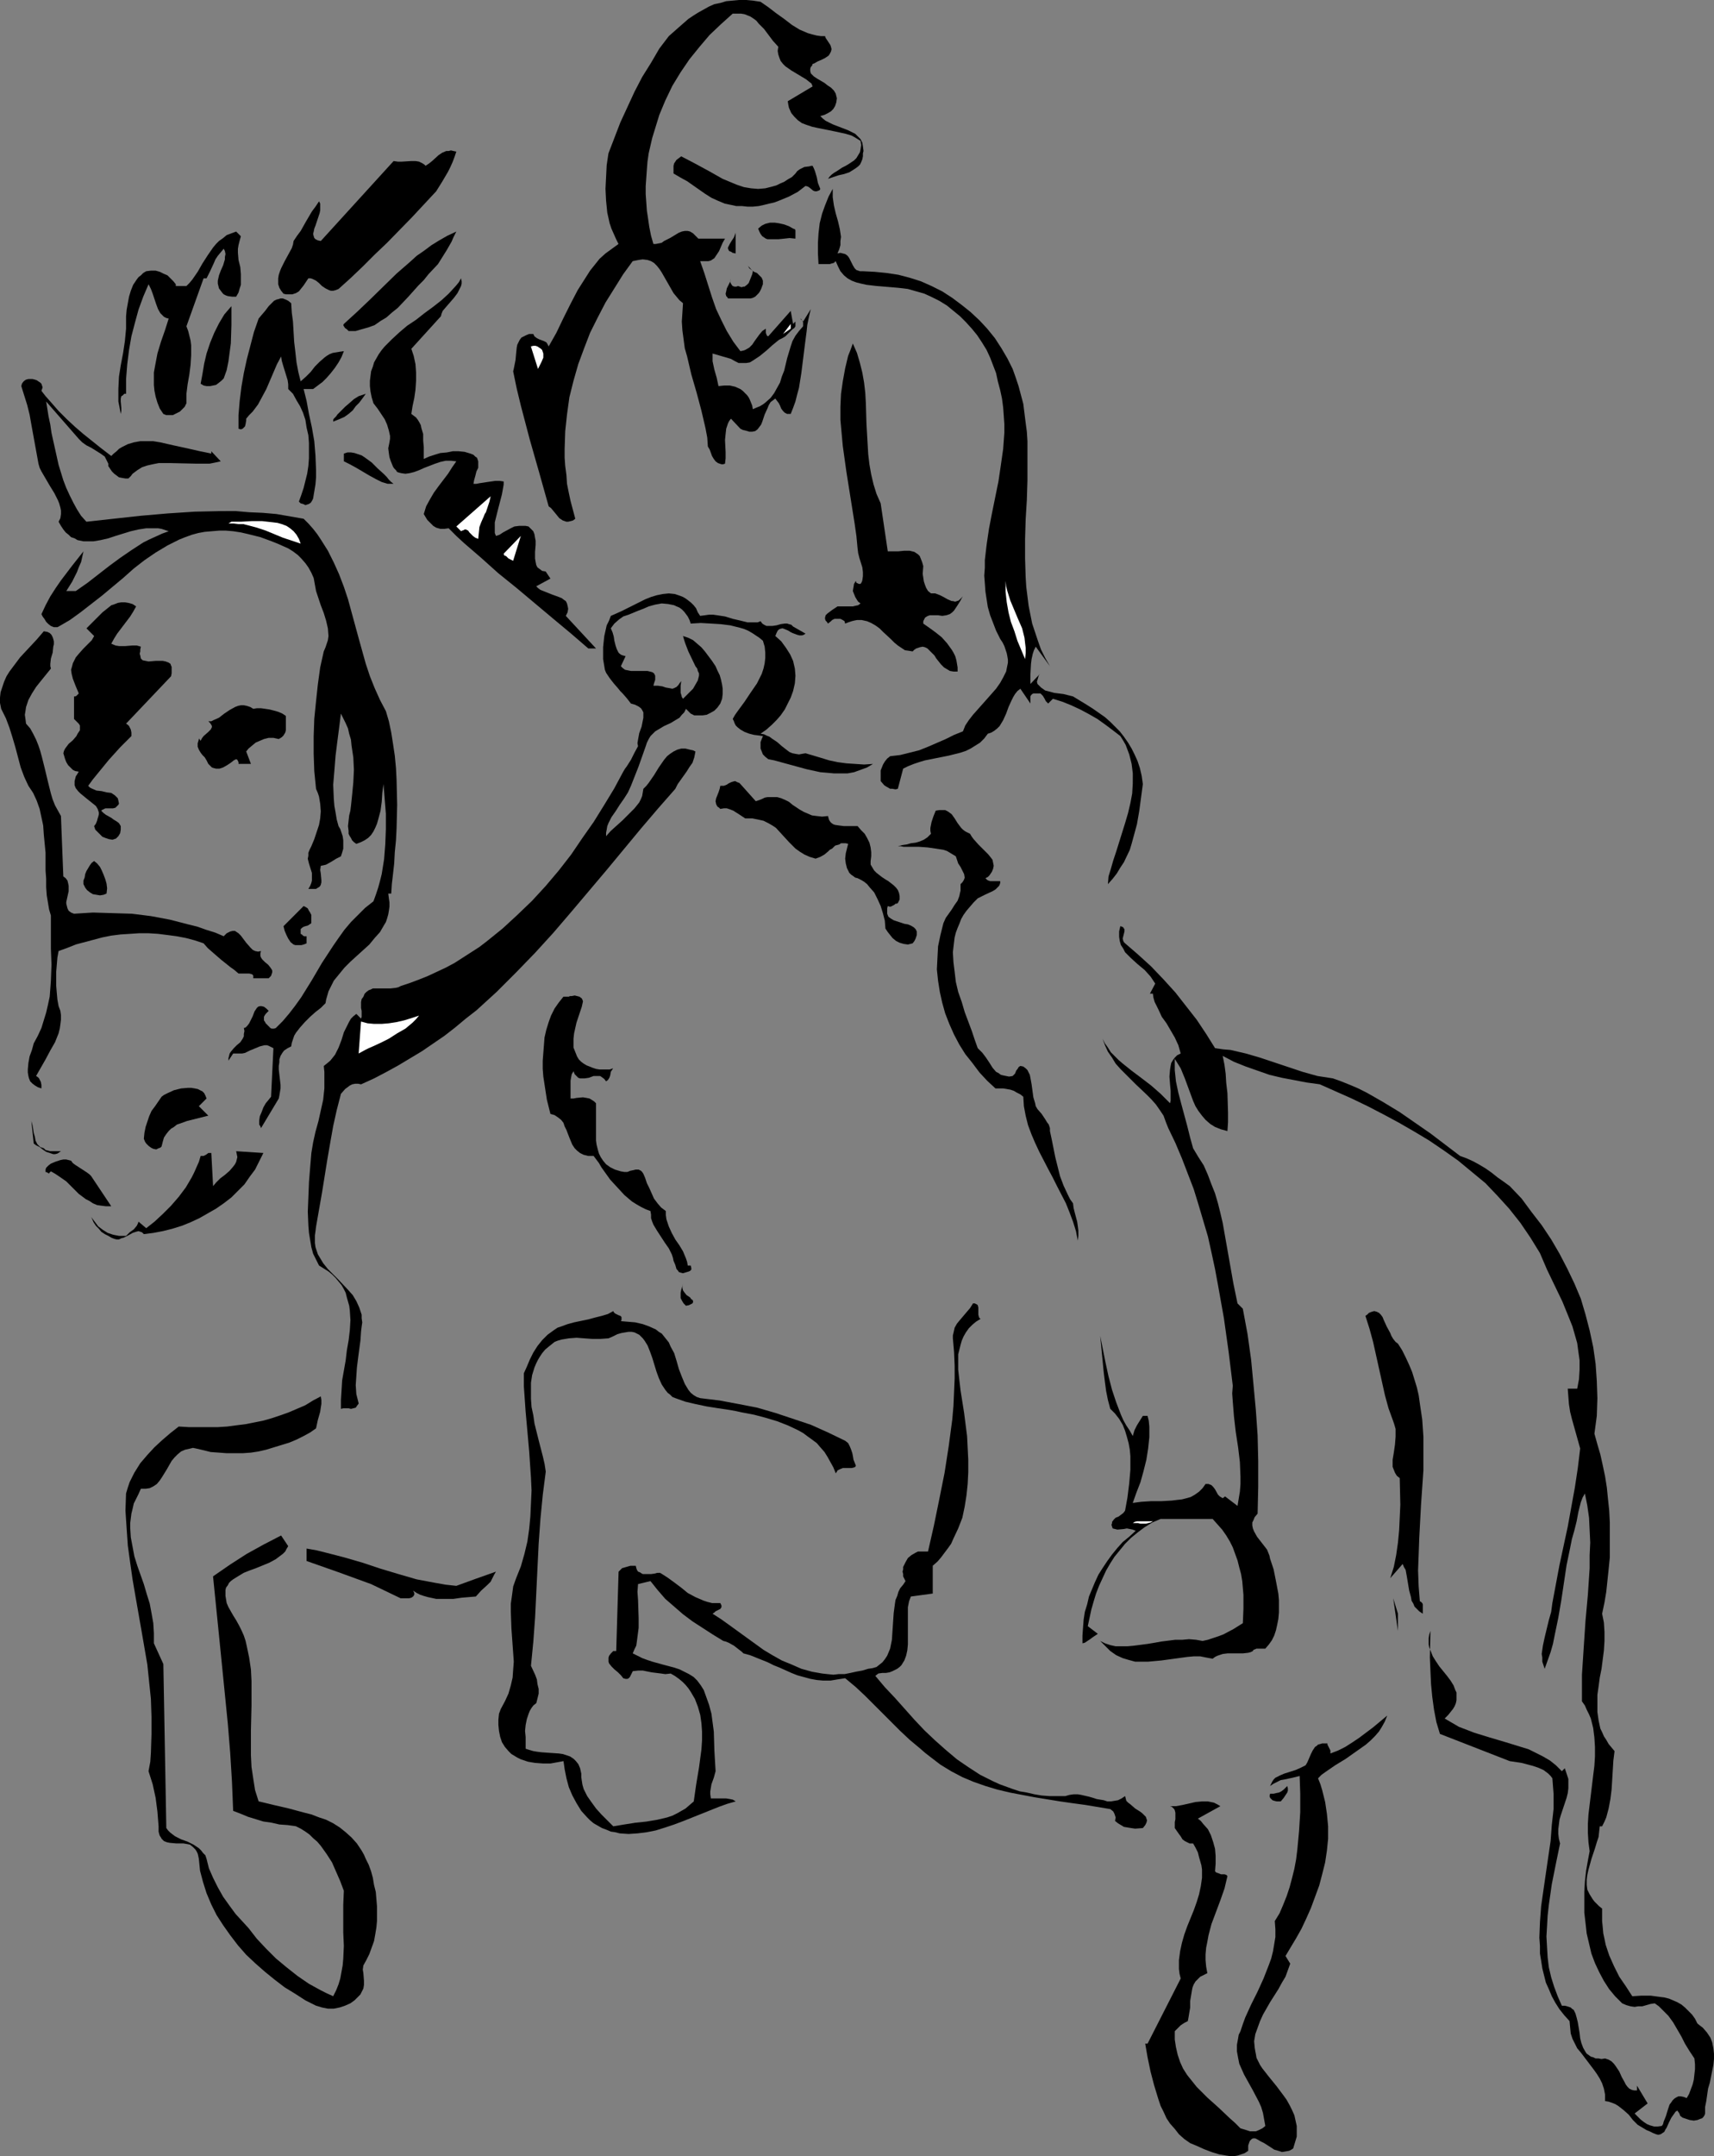 <?xml version="1.0" encoding="UTF-8" standalone="no"?>
<svg
   version="1.0"
   width="123.814mm"
   height="155.668mm"
   id="svg48"
   sodipodi:docname="Equestrian - Jumping 4.wmf"
   xmlns:inkscape="http://www.inkscape.org/namespaces/inkscape"
   xmlns:sodipodi="http://sodipodi.sourceforge.net/DTD/sodipodi-0.dtd"
   xmlns="http://www.w3.org/2000/svg"
   xmlns:svg="http://www.w3.org/2000/svg">
  <rect width="100%" height="100%" fill="#808080" stroke="none"/>
  <sodipodi:namedview
     id="namedview48"
     pagecolor="#ffffff"
     bordercolor="#000000"
     borderopacity="0.25"
     inkscape:showpageshadow="2"
     inkscape:pageopacity="0.0"
     inkscape:pagecheckerboard="0"
     inkscape:deskcolor="#d1d1d1"
     inkscape:document-units="mm" />
  <defs
     id="defs1">
    <pattern
       id="WMFhbasepattern"
       patternUnits="userSpaceOnUse"
       width="6"
       height="6"
       x="0"
       y="0" />
  </defs>
  <path
     style="fill:#000000;fill-opacity:1;fill-rule:evenodd;stroke:none"
     d="m 225.253,9.857 0.162,0.485 0.646,0.97 0.323,0.485 0.323,0.485 0.162,0.485 0.162,0.646 -0.162,0.646 -0.323,0.646 -0.323,0.485 -0.485,0.323 -0.485,0.323 -0.97,0.485 -1.131,0.485 -0.808,0.485 -0.485,0.162 -0.162,0.485 -0.323,0.323 -0.162,0.485 v 0.646 l 0.162,0.646 0.808,0.808 0.97,0.646 1.939,1.131 0.808,0.646 0.97,0.646 0.808,0.808 0.485,0.808 0.323,1.293 -0.162,1.131 -0.323,0.97 -0.485,0.808 -0.646,0.646 -0.808,0.485 -0.97,0.485 -1.131,0.323 0.646,0.646 0.808,0.646 1.939,0.97 2.101,0.808 2.101,0.808 0.97,0.485 0.97,0.485 0.646,0.646 0.808,0.808 0.485,0.97 0.162,0.97 0.162,1.293 -0.162,0.646 v 0.808 l -0.162,0.808 -0.323,0.808 -0.323,0.646 -0.485,0.485 -0.646,0.485 -0.485,0.323 -1.293,0.808 -1.454,0.485 -1.454,0.323 -1.454,0.485 -1.454,0.485 0.485,-0.646 0.485,-0.485 0.646,-0.485 0.808,-0.485 1.454,-0.97 0.97,-0.485 0.808,-0.485 1.454,-0.97 0.646,-0.646 0.485,-0.808 0.485,-0.808 0.162,-0.808 0.162,-1.131 -0.162,-1.131 -1.293,-0.808 -1.131,-0.646 -1.616,-0.485 -1.454,-0.323 -3.07,-0.646 -3.232,-0.646 -1.454,-0.323 -1.454,-0.485 -1.293,-0.485 -1.131,-0.808 -0.97,-0.97 -0.808,-0.97 -0.646,-1.454 -0.162,-0.808 -0.162,-0.97 6.787,-4.04 -0.323,-0.808 -0.646,-0.485 -0.808,-0.646 -0.808,-0.485 -3.232,-1.939 -1.616,-1.131 -0.646,-0.646 -0.646,-0.808 -0.323,-0.808 -0.323,-0.97 -0.162,-0.97 0.162,-1.131 L 211.033,11.15 208.609,7.918 207.155,6.464 206.509,5.656 205.862,5.171 204.893,4.525 204.085,4.201 203.277,3.878 202.307,3.717 h -1.131 -1.131 l -3.232,2.909 -3.07,2.909 -2.747,3.232 -2.747,3.393 -2.424,3.555 -2.262,3.717 -1.939,4.04 -1.616,3.878 -1.293,4.201 -0.646,2.101 -0.485,2.101 -0.485,2.101 -0.323,2.262 -0.162,2.101 -0.162,2.262 -0.162,2.262 v 2.262 l 0.162,2.262 0.162,2.262 0.323,2.101 0.323,2.262 0.485,2.424 0.646,2.262 h 0.646 l 0.808,-0.162 0.808,-0.162 0.646,-0.485 1.616,-0.808 1.616,-0.97 0.808,-0.485 0.808,-0.323 0.808,-0.162 h 0.808 l 0.646,0.162 0.808,0.485 0.646,0.646 0.808,0.808 h 7.271 l -0.646,1.131 -0.97,2.262 -0.646,0.97 -0.646,0.97 -0.485,0.323 -0.485,0.323 -0.646,0.162 h -0.646 -0.646 -0.97 l 1.131,3.232 2.101,6.625 1.131,3.232 1.454,3.07 1.454,2.909 1.777,2.909 0.97,1.293 0.97,1.293 0.808,-0.162 0.485,-0.162 1.131,-0.646 0.808,-0.808 0.646,-0.97 1.293,-1.778 0.808,-0.97 0.97,-0.646 v 1.131 l 0.162,0.485 0.162,0.323 0.323,0.162 6.14,-6.948 0.646,3.555 0.646,-0.646 v 0.646 0.646 l -0.323,0.485 -0.485,0.323 -0.97,0.97 -0.485,0.485 -0.485,0.485 -0.808,0.485 -0.97,0.485 -1.777,1.454 -1.616,1.454 -1.777,1.454 -0.97,0.646 -0.97,0.646 -0.808,0.485 -0.97,0.162 h -1.131 -0.97 l -0.97,-0.485 -1.131,-0.646 -5.009,-1.454 v 0.97 1.131 l 0.485,2.262 0.323,1.131 0.323,1.131 0.485,2.262 1.616,-0.162 h 1.454 l 1.454,0.323 1.454,0.646 0.646,0.485 0.485,0.485 0.646,0.646 0.485,0.646 0.323,0.646 0.323,0.808 0.323,0.808 0.162,0.97 1.131,-0.485 0.808,-0.323 0.808,-0.485 0.646,-0.485 1.454,-1.293 0.97,-1.293 0.808,-1.454 0.808,-1.454 0.485,-1.616 0.646,-1.616 0.808,-3.393 0.97,-3.232 0.485,-1.454 0.808,-1.454 0.97,-1.293 1.131,-1.293 v -1.131 l -0.323,-0.485 -0.162,-0.323 -0.323,-0.162 0.808,0.808 2.101,-3.393 -0.323,1.293 -0.323,1.454 -0.323,1.616 -0.162,1.616 -0.485,3.717 -0.485,3.878 -0.485,3.878 -0.646,4.04 -0.485,1.778 -0.485,1.939 -0.646,1.778 -0.646,1.616 h -0.97 l -0.646,-0.323 -0.485,-0.485 -0.485,-0.646 -0.323,-0.808 -0.323,-0.646 -0.485,-0.646 -0.485,-0.646 -0.646,0.485 -0.646,0.485 -0.485,0.808 -0.323,0.808 -0.808,1.778 -0.646,1.939 -0.323,0.808 -0.485,0.646 -0.485,0.646 -0.646,0.485 -0.808,0.162 h -0.808 l -0.485,-0.162 -0.646,-0.162 -0.646,-0.162 -0.646,-0.323 -2.585,-2.747 -0.485,0.646 -0.323,0.646 -0.485,1.454 -0.162,1.454 -0.162,1.616 0.162,3.232 v 1.778 l -0.162,1.454 -0.485,0.162 h -0.485 l -0.485,-0.162 -0.485,-0.162 -0.646,-0.485 -0.485,-0.646 -0.485,-0.808 -0.646,-1.778 -0.485,-0.808 -0.162,-2.424 -0.485,-2.585 -1.131,-4.848 -1.293,-4.848 -1.454,-5.009 -1.131,-4.848 -0.646,-2.262 -0.323,-2.424 -0.323,-2.424 -0.162,-2.424 0.162,-2.424 0.162,-2.585 -0.97,-0.808 -0.808,-0.97 -0.808,-0.97 -0.646,-1.131 -1.293,-2.262 -1.293,-2.262 -0.646,-0.97 -0.646,-0.808 -0.808,-0.808 -0.808,-0.485 -0.97,-0.323 -1.293,-0.162 -1.131,0.162 -0.808,0.162 -0.808,0.162 -2.585,3.555 -2.424,3.878 -2.424,3.878 -2.101,4.04 -2.101,4.201 -1.616,4.201 -1.616,4.363 -1.293,4.525 -1.131,4.525 -0.646,4.686 -0.485,4.525 -0.162,4.848 v 2.424 l 0.162,2.262 0.323,2.424 0.162,2.424 0.485,2.424 0.485,2.262 0.646,2.424 0.646,2.424 -0.646,0.485 -0.646,0.162 -0.646,0.162 h -0.485 l -0.485,-0.162 -0.485,-0.162 -0.97,-0.646 -1.454,-1.778 -0.808,-0.97 -0.646,-0.485 -2.585,-9.211 -2.585,-9.049 -2.424,-9.211 -1.131,-4.686 -0.97,-4.686 0.162,-0.646 0.162,-0.808 0.323,-1.616 0.162,-1.778 0.162,-1.616 0.162,-0.808 0.323,-0.646 0.323,-0.646 0.485,-0.646 0.646,-0.323 0.646,-0.323 0.808,-0.323 h 1.131 l 0.323,0.646 0.646,0.485 0.646,0.323 1.293,0.485 0.646,0.323 0.323,0.485 0.162,0.323 0.162,0.323 2.101,-3.717 1.939,-4.04 1.939,-3.878 1.939,-3.717 1.131,-1.778 1.131,-1.778 1.131,-1.778 1.293,-1.616 1.293,-1.616 1.616,-1.454 1.777,-1.293 1.777,-1.293 -0.646,-1.293 -0.646,-1.454 -0.646,-1.454 -0.485,-1.454 -0.323,-1.454 -0.323,-1.454 -0.323,-3.232 -0.162,-3.232 0.162,-3.232 0.162,-3.232 0.485,-3.232 1.616,-4.201 1.616,-4.201 1.939,-4.201 1.939,-4.201 2.101,-4.04 2.424,-3.878 2.262,-3.878 2.585,-3.393 2.747,-2.424 2.585,-2.262 1.454,-0.97 1.293,-0.808 1.454,-0.808 1.454,-0.808 1.454,-0.646 1.616,-0.323 1.616,-0.485 1.777,-0.162 L 201.823,0 h 1.939 l 1.777,0.162 2.101,0.323 2.101,1.454 2.101,1.616 2.262,1.616 2.101,1.616 2.101,1.293 1.131,0.485 1.131,0.485 1.131,0.323 1.293,0.323 1.131,0.162 z"
     id="path1" />
  <path
     style="fill:#000000;fill-opacity:1;fill-rule:evenodd;stroke:none"
     d="m 124.584,41.367 -0.485,1.454 -0.485,1.293 -0.646,1.454 -0.646,1.293 -1.616,2.747 -1.616,2.585 -6.625,7.11 -6.787,6.948 -3.393,3.232 -3.232,3.232 -3.393,3.232 -3.232,2.909 -0.808,0.323 -0.646,0.162 h -0.646 L 89.843,79.18 89.196,78.856 88.873,78.695 87.904,78.049 87.096,77.241 86.288,76.594 85.318,76.109 84.833,75.948 h -0.646 l -1.293,1.939 -0.646,0.808 -0.646,0.808 -0.808,0.485 -0.97,0.323 h -0.485 -0.646 -0.646 l -0.646,-0.162 -0.646,-0.808 -0.485,-0.808 -0.323,-0.97 v -0.808 -0.808 l 0.162,-0.97 0.323,-0.97 0.323,-0.808 0.485,-0.97 0.485,-0.97 0.97,-1.778 0.97,-1.778 0.323,-0.97 0.162,-0.97 0.97,-1.454 0.97,-1.293 1.454,-2.585 1.616,-2.747 0.97,-1.293 0.97,-1.454 0.323,0.646 v 0.808 0.97 l -0.162,0.808 -1.131,3.393 -0.323,0.808 -0.162,0.808 -0.162,0.646 0.162,0.646 0.162,0.485 0.323,0.323 0.646,0.323 0.808,0.162 19.875,-21.815 1.131,0.162 h 1.131 l 2.585,-0.162 h 1.131 l 0.97,0.162 0.97,0.485 0.485,0.323 0.323,0.323 0.97,-0.646 0.808,-0.646 1.777,-1.616 0.97,-0.646 1.131,-0.485 h 0.646 l 0.646,-0.162 0.646,0.162 z"
     id="path2" />
  <path
     style="fill:#000000;fill-opacity:1;fill-rule:evenodd;stroke:none"
     d="m 217.174,47.346 0.485,-0.646 0.646,-0.485 0.646,-0.323 0.646,-0.323 1.293,-0.162 0.646,-0.162 h 0.323 l 0.323,0.646 0.323,0.808 0.485,1.616 0.323,1.616 0.323,0.808 0.323,0.808 -0.162,0.323 -0.323,0.162 -0.485,0.162 h -0.485 l -0.485,-0.162 -0.97,-0.808 -0.485,-0.323 -0.646,-0.162 -2.101,1.616 -2.424,1.293 -2.747,1.131 -1.293,0.485 -1.454,0.323 -1.293,0.323 -1.454,0.323 -1.616,0.162 h -1.454 l -1.454,-0.162 h -1.616 l -1.454,-0.323 -1.616,-0.323 -1.939,-0.808 -1.777,-0.808 -1.777,-1.131 -1.616,-1.131 -3.232,-2.262 -1.777,-0.97 -1.939,-1.131 v -0.808 -0.646 -0.646 l 0.162,-0.646 0.323,-0.485 0.323,-0.485 0.646,-0.485 0.646,-0.485 3.717,1.939 3.878,2.101 3.717,2.101 1.939,0.808 1.939,0.808 1.939,0.646 1.939,0.323 1.939,0.162 1.939,-0.162 1.939,-0.485 1.131,-0.323 0.97,-0.485 1.131,-0.485 0.97,-0.646 1.131,-0.646 z"
     id="path3" />
  <path
     style="fill:#000000;fill-opacity:1;fill-rule:evenodd;stroke:none"
     d="m 228.646,69.161 0.808,-0.162 0.646,0.162 0.646,0.162 0.485,0.323 0.323,0.323 0.323,0.485 0.97,1.939 0.485,0.808 0.485,0.485 0.485,0.162 0.485,0.162 h 0.808 l 3.232,0.162 3.232,0.323 3.232,0.485 3.07,0.808 3.07,0.97 2.909,1.293 2.909,1.454 2.747,1.778 2.585,1.939 2.424,1.939 2.424,2.262 2.101,2.262 2.101,2.585 1.777,2.747 1.616,2.747 1.454,2.909 0.808,2.262 0.808,2.424 0.646,2.424 0.646,2.424 0.323,2.585 0.323,2.585 0.323,2.424 0.162,2.585 v 5.333 5.333 l -0.162,5.332 -0.323,5.333 -0.162,5.333 v 5.333 l 0.162,5.171 0.162,2.585 0.323,2.585 0.323,2.585 0.485,2.424 0.485,2.424 0.808,2.424 0.808,2.424 0.808,2.262 1.131,2.262 1.293,2.262 -3.878,-5.333 -0.485,0.97 -0.323,0.97 -0.323,1.454 -0.162,1.293 -0.162,2.909 v 1.454 1.131 l 2.747,-2.909 0.162,-0.162 -0.162,0.162 -0.162,0.162 -0.323,0.485 -0.323,1.131 -0.162,0.485 0.162,0.646 0.485,0.485 0.485,0.485 1.131,0.808 1.293,0.323 1.131,0.323 2.585,0.323 1.293,0.323 1.293,0.323 3.717,2.262 1.777,1.131 1.616,1.131 1.616,1.131 1.454,1.293 1.293,1.293 1.293,1.293 1.131,1.454 1.131,1.616 0.97,1.616 0.808,1.616 0.808,1.778 0.646,1.939 0.485,2.101 0.323,2.262 -0.97,7.272 -0.646,3.717 -0.97,3.555 -0.485,1.778 -0.485,1.616 -1.616,3.393 -0.97,1.454 -0.97,1.616 -1.131,1.454 -1.293,1.454 0.162,-2.101 0.646,-2.101 0.646,-2.262 0.808,-2.424 0.808,-2.585 0.808,-2.585 0.808,-2.585 0.808,-2.747 0.646,-2.747 0.485,-2.585 0.162,-2.747 V 211.038 l -0.323,-2.585 -0.323,-1.293 -0.323,-1.293 -0.485,-1.293 -0.485,-1.293 -0.646,-1.131 -0.808,-1.293 -2.101,-1.616 -1.939,-1.454 -2.262,-1.616 -2.262,-1.293 -2.424,-1.293 -2.424,-1.131 -2.424,-0.97 -2.585,-0.808 -1.293,1.293 -0.646,-0.646 -0.323,-0.646 -0.485,-0.808 -0.323,-0.323 -0.323,-0.323 h -0.808 -0.323 -0.485 -0.323 l -0.323,0.162 -0.323,0.323 -0.162,0.323 v 1.939 l -2.747,-4.04 -0.808,0.646 -0.646,0.808 -0.485,0.808 -0.485,0.97 -0.808,1.778 -0.646,1.778 -0.808,1.778 -0.485,0.808 -0.485,0.808 -0.646,0.646 -0.808,0.646 -0.808,0.485 -0.97,0.323 -0.97,1.293 -1.131,1.131 -1.293,0.808 -1.293,0.808 -1.293,0.646 -1.454,0.485 -3.232,0.808 -3.232,0.646 -3.232,0.646 -1.616,0.485 -1.454,0.485 -1.616,0.646 -1.293,0.646 -1.454,5.494 -0.646,0.162 -0.808,-0.162 h -0.646 l -1.131,-0.646 -0.485,-0.323 -0.97,-1.131 v -0.97 -0.97 -0.97 l 0.323,-0.808 0.323,-0.808 0.485,-0.808 0.646,-0.808 0.808,-0.646 2.747,-0.323 2.585,-0.646 2.585,-0.646 2.424,-0.97 4.848,-2.101 2.262,-1.131 2.424,-0.97 0.646,-1.616 0.97,-1.454 1.131,-1.454 1.293,-1.454 2.585,-2.909 2.424,-2.747 1.131,-1.616 0.808,-1.454 0.808,-1.616 0.323,-1.616 0.162,-0.808 v -0.808 l -0.162,-0.97 -0.162,-0.808 -0.323,-0.97 -0.323,-0.97 -0.485,-0.97 -0.646,-0.97 -1.131,-2.262 -0.808,-2.101 -0.808,-2.101 -0.646,-2.262 -0.323,-2.101 -0.323,-2.101 -0.162,-2.262 -0.162,-2.101 0.162,-2.101 v -2.101 l 0.485,-4.201 0.646,-4.363 0.808,-4.201 1.777,-8.726 0.646,-4.363 0.646,-4.525 0.323,-4.363 v -2.424 l -0.162,-2.262 -0.162,-2.262 -0.323,-2.424 -0.485,-2.262 -0.646,-2.424 -0.485,-2.262 -0.808,-2.101 -0.808,-2.101 -0.97,-2.101 -1.293,-2.101 -1.293,-1.939 -1.454,-1.778 -1.616,-1.778 -1.616,-1.616 -1.777,-1.454 -1.777,-1.454 -2.101,-1.293 -1.939,-0.97 -2.101,-0.97 -2.262,-0.646 -2.262,-0.646 -1.293,-0.162 -1.454,-0.162 -5.817,-0.485 -2.747,-0.323 -1.454,-0.323 -1.293,-0.323 -1.293,-0.485 -1.131,-0.646 -0.97,-0.808 -0.97,-1.131 -0.646,-1.293 -0.646,-1.454 -0.485,0.485 -0.646,0.162 -0.485,0.162 h -0.646 -0.646 -0.646 -1.131 l -0.162,-2.909 v -2.909 l 0.162,-2.585 0.323,-2.747 0.646,-2.585 0.808,-2.262 0.97,-2.424 1.131,-2.101 v 1.131 1.131 l 0.323,2.262 0.485,2.101 0.646,2.262 0.485,2.101 0.323,2.101 -0.162,1.131 v 1.131 l -0.323,1.131 z"
     id="path4" />
  <path
     style="fill:#000000;fill-opacity:1;fill-rule:evenodd;stroke:none"
     d="m 217.174,65.121 -1.616,-0.162 -1.454,0.162 -1.616,0.162 h -0.808 -0.646 -1.454 l -0.485,-0.162 -0.485,-0.323 -0.485,-0.323 -0.485,-0.646 -0.323,-0.646 -0.323,-0.808 0.97,-0.808 0.97,-0.485 1.293,-0.323 h 1.293 l 1.131,0.162 1.454,0.323 1.293,0.485 1.131,0.646 0.485,0.162 0.162,0.323 v 0.323 0.808 0.485 z"
     id="path5" />
  <path
     style="fill:#000000;fill-opacity:1;fill-rule:evenodd;stroke:none"
     d="m 65.766,64.475 -0.323,1.131 -0.323,1.293 -0.162,0.97 v 1.131 l 0.162,1.939 0.485,1.939 0.162,1.939 v 1.939 0.97 l -0.323,0.97 -0.323,1.131 -0.646,1.131 H 63.342 L 62.211,80.796 61.726,80.634 61.08,80.311 60.757,79.988 60.272,79.341 59.787,78.695 59.626,78.049 59.464,77.402 V 76.594 l 0.323,-1.454 0.485,-1.293 0.646,-1.454 0.485,-1.616 v -0.646 l 0.162,-0.808 -0.162,-0.808 -0.323,-0.646 -0.808,0.97 -0.808,0.97 -0.646,0.97 -0.485,1.131 -0.97,2.101 -0.97,1.939 h -0.808 l -4.686,13.089 v 0 l 0.485,1.293 0.323,1.293 0.323,1.293 0.162,1.293 v 2.747 l -0.162,2.585 -0.323,2.585 -0.485,2.747 -0.323,2.585 v 2.585 l -0.485,0.97 -0.646,0.646 -0.646,0.646 -0.97,0.485 -0.97,0.485 H 46.376 45.406 l -0.808,-0.323 -0.97,-1.454 -0.646,-1.616 -0.485,-1.616 -0.323,-1.616 -0.162,-1.616 v -1.778 -1.616 l 0.323,-1.778 0.646,-3.393 0.97,-3.232 1.131,-3.232 0.97,-3.07 -0.646,-0.162 -0.646,-0.323 -0.485,-0.485 -0.485,-0.485 -0.646,-1.131 -0.485,-1.293 -0.485,-1.454 -0.485,-1.454 -0.485,-1.293 -0.646,-1.293 -1.454,3.393 -1.293,3.555 -0.97,3.555 -0.97,3.717 -0.646,3.717 -0.485,3.878 -0.323,4.04 v 4.04 h -0.485 l -0.323,0.323 -0.162,0.162 -0.323,0.162 -0.162,0.646 v 0.808 l 0.162,1.778 v 0.808 l -0.162,0.808 -0.323,-1.778 -0.323,-1.616 v -1.778 -1.616 l 0.162,-3.393 0.485,-3.07 0.646,-3.393 0.485,-3.232 0.323,-3.393 v -1.616 -1.778 l 0.162,-1.778 0.323,-1.778 0.323,-1.778 0.485,-1.616 0.646,-1.616 0.97,-1.454 0.485,-0.646 0.646,-0.485 0.646,-0.646 0.808,-0.485 1.293,-0.162 h 1.293 l 1.131,0.323 0.97,0.485 1.131,0.485 0.808,0.808 0.808,0.808 0.646,0.808 v 0.485 h 2.909 l 0.808,-0.808 0.808,-0.97 1.454,-2.101 1.293,-2.262 1.454,-2.262 1.454,-2.101 0.808,-0.97 0.808,-0.808 1.131,-0.808 0.97,-0.808 1.293,-0.485 1.293,-0.485 z"
     id="path6" />
  <path
     style="fill:#000000;fill-opacity:1;fill-rule:evenodd;stroke:none"
     d="m 119.575,72.07 -2.585,2.747 -1.293,1.616 -1.454,1.454 -2.747,3.07 -2.909,3.07 -1.616,1.293 -1.454,1.293 -1.616,0.97 -1.616,1.131 -1.777,0.646 -1.777,0.485 -1.616,0.485 h -1.939 l -0.485,-0.485 -0.485,-0.323 -0.323,-0.485 -0.162,-0.323 0.162,-0.323 3.717,-3.393 3.555,-3.393 7.11,-6.948 3.717,-3.232 1.777,-1.616 2.101,-1.454 1.939,-1.454 2.101,-1.293 2.262,-1.293 2.424,-1.131 -0.323,0.646 -0.485,0.97 -0.485,1.131 -0.646,1.131 -0.646,1.131 -0.808,1.293 z"
     id="path7" />
  <path
     style="fill:#000000;fill-opacity:1;fill-rule:evenodd;stroke:none"
     d="m 200.853,69.161 -0.808,-0.162 -0.485,-0.323 -0.485,-0.162 -0.162,-0.323 -0.162,-0.323 v -0.323 l 0.485,-0.97 0.485,-0.808 0.646,-0.97 0.323,-0.808 0.162,-0.485 v -0.323 z"
     id="path8" />
  <path
     style="fill:#000000;fill-opacity:1;fill-rule:evenodd;stroke:none"
     d="m 208.286,77.564 -0.485,1.293 -0.323,0.646 -0.323,0.485 -0.485,0.485 -0.485,0.485 -0.646,0.323 -0.646,0.162 h -6.14 l -0.162,-0.323 -0.323,-0.323 -0.162,-0.646 0.162,-0.646 0.162,-0.808 0.323,-0.646 0.323,-0.646 0.323,-0.646 0.162,-0.808 -0.162,0.646 v 0.485 l 0.162,0.323 0.323,0.485 0.162,0.162 0.485,0.162 h 0.485 l 0.485,-0.162 0.485,0.162 0.485,0.162 0.485,-0.162 h 0.323 l 0.646,-0.485 0.485,-0.485 0.323,-0.808 0.323,-0.808 0.323,-0.808 0.162,-0.808 -1.293,-1.454 0.323,0.646 0.646,0.485 0.646,0.485 0.808,0.323 0.646,0.646 0.646,0.646 0.323,0.808 v 0.485 z"
     id="path9" />
  <path
     style="fill:#000000;fill-opacity:1;fill-rule:evenodd;stroke:none"
     d="m 120.383,86.29 -8.079,8.888 0.323,0.97 0.323,0.97 0.485,2.262 0.162,2.262 v 2.262 l -0.162,2.424 -0.323,2.262 -0.485,2.262 -0.323,2.101 0.646,0.485 0.646,0.485 0.485,0.646 0.485,0.808 0.323,0.646 0.162,0.808 0.485,1.616 v 1.778 l 0.162,1.778 v 3.232 l 1.454,-0.646 1.454,-0.485 1.616,-0.485 1.777,-0.162 1.616,-0.323 h 1.616 l 1.616,0.162 1.616,0.485 0.808,0.323 0.485,0.485 0.485,0.323 0.162,0.485 0.162,0.485 v 0.646 1.131 l -0.485,0.97 -0.323,1.293 -0.323,1.131 -0.162,0.97 h 0.808 l 0.808,-0.162 2.101,-0.323 2.262,-0.323 h 1.131 l 1.131,0.162 v 0.808 l -0.162,0.97 -0.323,1.778 -0.97,3.717 -0.485,1.939 -0.485,1.939 v 1.939 0.97 l 0.323,0.808 0.97,-0.323 0.97,-0.646 2.101,-1.131 0.97,-0.485 1.293,-0.162 h 1.131 0.646 l 0.808,0.162 0.646,0.646 0.646,0.646 0.323,0.808 0.162,0.97 0.162,0.808 v 1.131 l -0.162,1.939 v 1.778 l 0.162,0.97 0.162,0.808 0.323,0.646 0.646,0.485 0.646,0.485 0.97,0.162 1.293,1.939 -3.878,2.101 0.485,0.485 0.646,0.485 1.616,0.646 1.616,0.646 1.777,0.646 0.808,0.323 0.646,0.485 0.485,0.323 0.323,0.646 0.162,0.646 0.162,0.808 -0.162,0.97 -0.485,0.97 8.241,8.888 h -2.101 v 0 l -4.686,-4.04 -4.848,-4.04 -10.018,-8.403 -5.009,-4.04 -4.686,-4.201 -4.686,-4.04 -2.101,-1.939 -2.101,-2.101 -1.131,0.162 h -1.131 l -1.131,-0.323 -0.808,-0.485 -0.808,-0.808 -0.808,-0.808 -0.485,-0.808 -0.485,-0.808 0.646,-2.101 0.97,-1.778 1.131,-1.939 1.293,-1.778 2.585,-3.393 1.131,-1.778 1.131,-1.616 -1.454,-0.162 h -1.454 l -1.454,0.323 -1.454,0.485 -2.909,1.131 -1.454,0.646 -1.293,0.485 -1.293,0.323 -1.131,0.162 -1.131,-0.162 -0.646,-0.162 -0.485,-0.162 -0.323,-0.485 -0.485,-0.485 -0.323,-0.485 -0.323,-0.808 -0.323,-0.808 -0.323,-0.97 -0.162,-1.131 -0.162,-1.293 0.162,-0.808 0.162,-0.808 0.162,-0.97 v -0.808 l -0.323,-1.454 -0.485,-1.616 -0.646,-1.454 -0.97,-1.454 -0.97,-1.454 -1.131,-1.454 -0.485,-1.616 -0.323,-1.616 -0.162,-1.454 v -1.454 l 0.162,-1.293 0.162,-1.293 0.485,-1.293 0.323,-1.131 0.646,-1.131 0.646,-1.131 0.808,-1.131 0.808,-0.97 1.939,-1.939 2.101,-1.939 2.101,-1.778 2.424,-1.616 2.262,-1.778 2.424,-1.778 2.262,-1.778 1.939,-1.778 1.939,-2.101 0.808,-0.97 0.646,-1.131 0.162,0.808 v 0.646 l -0.162,0.646 -0.323,0.646 -0.646,1.293 -0.97,1.293 -2.101,2.424 -0.97,1.131 -0.323,0.808 z"
     id="path10" />
  <path
     style="fill:#000000;fill-opacity:1;fill-rule:evenodd;stroke:none"
     d="m 79.501,82.735 0.162,2.585 0.323,2.424 0.323,5.494 0.323,2.747 0.323,2.909 0.485,2.585 0.646,2.585 1.454,-1.293 1.293,-1.293 1.131,-1.454 1.293,-1.293 1.293,-1.131 0.646,-0.485 0.808,-0.485 0.808,-0.323 0.97,-0.162 0.97,-0.162 1.131,-0.162 -0.646,1.616 -0.808,1.454 -0.97,1.454 -1.131,1.454 -1.131,1.293 -1.131,1.131 -1.293,0.97 -1.293,0.97 h -2.585 l 0.808,3.232 0.323,1.778 0.323,1.778 0.808,3.717 0.646,3.717 0.323,3.878 0.162,4.04 v 1.939 l -0.162,1.939 -0.323,1.939 -0.323,1.939 -0.323,0.646 -0.323,0.485 -0.485,0.323 -0.485,0.162 -0.485,0.162 -0.646,-0.323 -0.646,-0.162 -0.485,-0.485 0.646,-1.778 0.646,-1.939 0.485,-1.939 0.485,-1.939 0.323,-2.101 0.162,-2.101 v -2.101 -2.101 l -0.162,-2.101 -0.485,-2.101 -0.323,-2.101 -0.646,-1.939 -0.808,-1.778 -0.97,-1.616 -0.97,-1.778 -1.293,-1.293 v -1.293 l -0.162,-1.131 -0.646,-2.101 -0.646,-2.101 -0.323,-1.131 -0.162,-1.131 -1.131,2.101 -0.97,2.262 -0.97,2.262 -0.97,2.262 -1.131,2.101 -1.131,2.101 -1.454,1.939 -0.97,0.97 -0.808,0.97 v 0.485 l -0.162,0.97 -0.162,0.646 -0.323,0.323 -0.323,0.323 -0.485,0.162 -0.646,-0.162 v -3.717 l 0.323,-3.878 0.485,-3.878 0.646,-3.717 0.808,-3.717 0.97,-3.717 0.97,-3.717 1.293,-3.717 0.808,-0.97 0.97,-1.131 0.97,-1.293 0.97,-0.97 0.485,-0.485 0.646,-0.323 0.646,-0.162 0.485,-0.162 h 0.646 l 0.808,0.323 0.646,0.323 z"
     id="path11" />
  <path
     style="fill:#000000;fill-opacity:1;fill-rule:evenodd;stroke:none"
     d="m 61.08,103.257 -0.646,0.646 -0.808,0.646 -0.646,0.485 -0.808,0.162 -0.808,0.162 h -0.97 l -0.808,-0.162 -0.808,-0.485 0.485,-2.585 0.485,-2.909 0.646,-2.747 0.97,-2.909 1.131,-2.747 1.293,-2.585 1.454,-2.424 0.97,-1.131 0.97,-1.131 v 5.171 l -0.162,5.009 -0.323,2.424 -0.323,2.424 -0.485,2.424 z"
     id="path12" />
  <path
     style="fill:#ffffff;fill-opacity:1;fill-rule:evenodd;stroke:none"
     d="m 213.78,91.137 2.101,-2.747 v 1.293 z"
     id="path13" />
  <path
     style="fill:#000000;fill-opacity:1;fill-rule:evenodd;stroke:none"
     d="m 240.442,137.352 1.939,13.089 h 1.454 1.454 l 1.616,-0.162 h 1.454 l 0.646,0.162 0.646,0.162 0.485,0.323 0.485,0.323 0.485,0.485 0.323,0.808 0.323,0.808 0.323,1.131 -0.162,2.101 0.323,2.101 0.323,0.97 0.323,0.808 0.485,0.808 0.808,0.646 h 0.646 0.485 l 1.293,0.485 0.97,0.485 1.131,0.646 1.131,0.485 h 0.323 l 0.646,0.162 0.485,-0.162 0.485,-0.162 0.485,-0.485 0.646,-0.646 -0.323,0.485 -0.323,0.646 -0.808,1.293 -0.97,1.454 -0.485,0.485 -0.646,0.485 -0.485,0.162 -0.485,0.162 -1.131,0.162 -1.131,-0.162 h -1.131 -1.131 l -0.485,0.162 -0.323,0.162 -0.485,0.323 -0.162,0.323 -0.323,0.646 v 0.646 l 1.616,1.131 1.777,1.293 1.616,1.293 1.454,1.616 1.293,1.778 0.485,0.808 0.485,0.97 0.323,1.131 0.162,0.97 0.162,0.97 v 1.131 h -1.131 l -0.97,-0.162 -0.808,-0.485 -0.808,-0.485 -0.808,-0.808 -0.646,-0.808 -0.646,-0.808 -0.485,-0.808 -0.646,-0.646 -0.646,-0.646 -0.646,-0.646 -0.646,-0.323 -0.646,-0.162 -0.808,0.162 -0.485,0.162 -0.485,0.162 -0.485,0.323 -0.485,0.485 -0.97,-0.162 -1.131,-0.162 -0.97,-0.646 -0.97,-0.646 -0.97,-0.808 -0.97,-0.97 -2.101,-1.939 -0.97,-0.97 -1.131,-0.808 -1.131,-0.646 -1.131,-0.485 -1.454,-0.323 h -1.293 l -0.808,0.162 -0.646,0.162 -0.97,0.323 -0.808,0.323 -0.162,-0.646 -0.485,-0.323 -0.646,-0.323 h -0.485 -0.646 -0.485 l -0.646,0.323 -0.323,0.323 -0.808,0.646 -0.323,-0.485 -0.323,-0.323 -0.162,-0.485 v -0.323 l 0.162,-0.646 0.485,-0.485 0.646,-0.485 0.646,-0.485 1.454,-0.97 h 1.777 0.808 0.808 0.808 l 0.646,-0.162 0.808,-0.162 0.646,-0.485 -0.646,-0.485 -0.323,-0.485 -0.485,-0.808 -0.323,-0.808 -0.323,-0.808 0.162,-0.97 0.162,-0.97 0.485,-0.808 0.162,0.485 0.323,0.162 0.323,0.162 h 0.485 l 0.323,-0.485 0.162,-0.485 0.162,-1.131 v -1.131 l -0.162,-1.293 -0.808,-2.585 -0.323,-1.293 -0.162,-1.293 -0.323,-3.393 -0.485,-3.393 -1.131,-7.11 -1.131,-7.11 -0.97,-6.948 -0.323,-3.555 -0.323,-3.555 v -3.555 l 0.162,-3.555 0.485,-3.393 0.646,-3.555 0.808,-3.393 0.646,-1.616 0.646,-1.778 1.131,2.585 0.808,2.747 0.646,2.585 0.485,2.747 0.323,2.747 0.162,2.909 0.162,5.494 0.323,5.656 0.162,2.747 0.323,2.747 0.485,2.747 0.646,2.747 0.808,2.585 z"
     id="path14" />
  <path
     style="fill:#ffffff;fill-opacity:1;fill-rule:evenodd;stroke:none"
     d="m 148.337,96.47 v 1.131 l -0.485,1.131 -0.485,0.97 -0.485,0.97 -1.939,-6.14 0.646,-0.162 h 0.646 l 0.485,0.162 0.485,0.323 0.485,0.323 0.323,0.323 0.162,0.485 z"
     id="path15" />
  <path
     style="fill:#000000;fill-opacity:1;fill-rule:evenodd;stroke:none"
     d="m 11.311,106.65 1.131,1.454 1.293,1.454 1.131,1.293 1.131,1.293 2.262,2.262 2.262,2.101 2.262,1.939 2.424,1.939 2.424,1.939 2.747,2.101 0.646,-0.646 0.808,-0.646 0.646,-0.646 0.808,-0.485 1.616,-0.808 1.616,-0.485 1.777,-0.323 h 1.777 1.777 l 1.939,0.323 3.555,0.808 3.717,0.808 3.555,0.808 1.616,0.323 1.454,0.323 v -0.646 l 2.585,2.747 -1.454,0.323 -1.616,0.323 h -1.616 -1.777 l -7.11,-0.162 h -1.616 -1.777 l -1.616,0.323 -1.454,0.323 -1.454,0.485 -1.293,0.808 -1.293,0.97 -0.485,0.646 -0.646,0.646 h -0.808 l -0.97,-0.162 -0.808,-0.162 -0.646,-0.485 -0.646,-0.485 -0.646,-0.646 -0.97,-1.454 v -0.646 l -0.323,-0.646 -0.323,-0.646 -0.323,-0.646 -1.131,-0.808 -2.585,-1.616 -1.293,-0.646 -1.131,-0.808 -0.485,-0.485 -0.485,-0.485 -8.887,-10.18 0.646,4.04 0.485,2.262 0.323,2.262 0.97,4.363 0.97,4.363 0.646,2.101 0.646,2.101 0.808,2.101 0.97,2.101 0.97,1.939 0.97,1.778 1.131,1.778 1.454,1.616 14.704,-1.616 7.433,-0.646 7.433,-0.485 7.433,-0.162 H 64.312 l 3.717,0.323 3.717,0.162 3.717,0.323 3.717,0.646 3.717,0.646 1.293,1.293 1.293,1.454 1.131,1.454 0.97,1.454 1.939,3.07 1.616,3.232 1.454,3.232 1.293,3.393 1.131,3.393 0.97,3.555 0.97,3.555 0.97,3.555 1.939,6.948 1.131,3.393 1.293,3.232 1.454,3.232 1.616,3.07 0.808,2.747 0.646,3.07 0.485,3.07 0.485,3.232 0.323,3.393 0.162,3.232 0.162,6.787 -0.162,6.464 -0.162,3.232 -0.323,3.232 -0.162,3.07 -0.323,2.909 -0.323,2.747 -0.162,2.585 h -0.808 l 0.162,1.293 0.162,1.131 v 1.131 l -0.162,1.131 -0.162,0.97 -0.323,1.131 -0.323,0.97 -0.485,0.808 -1.131,1.939 -1.454,1.616 -1.454,1.778 -3.393,3.07 -1.777,1.616 -1.616,1.616 -1.454,1.778 -1.454,1.778 -0.97,1.939 -0.485,0.97 -0.323,1.131 -0.323,1.131 -0.162,0.97 -1.293,1.293 -1.454,1.131 -1.454,1.293 -1.454,1.454 -1.293,1.454 -1.131,1.454 -0.485,0.808 -0.323,0.97 -0.323,0.97 -0.162,0.97 -0.97,0.485 -0.97,0.646 -0.485,0.646 -0.485,0.808 -0.323,0.97 v 0.808 l -0.162,0.97 v 0.97 l 0.485,4.201 v 0.97 l -0.162,0.97 -0.162,0.97 -0.162,0.808 -4.848,8.08 -0.162,-0.485 -0.323,-0.485 v -1.131 l 0.162,-1.131 0.485,-1.131 0.485,-1.293 0.646,-1.131 0.808,-0.97 0.646,-0.808 0.646,-13.25 -0.646,-0.323 -0.646,-0.323 -0.485,-0.162 h -0.646 l -1.293,0.323 -2.747,1.131 -1.293,0.646 -0.808,0.162 h -0.808 -0.808 -0.808 l -1.293,1.939 v 0.162 -0.808 l 0.162,-0.646 0.162,-0.646 0.323,-0.485 0.808,-0.97 0.808,-0.808 0.97,-0.808 0.646,-0.97 0.323,-0.646 v -0.646 l 0.162,-0.808 -0.162,-0.808 0.485,-0.162 0.485,-0.485 0.485,-0.646 0.323,-0.646 0.646,-1.293 0.485,-1.293 0.323,-0.485 0.323,-0.485 0.323,-0.323 0.485,-0.162 h 0.485 l 0.646,0.162 0.646,0.485 0.646,0.646 -0.485,0.485 -0.323,0.323 -0.323,0.485 -0.162,0.323 v 0.485 0.485 l 0.323,0.485 0.162,0.323 0.646,0.646 0.646,0.646 0.323,0.162 h 0.323 0.323 l 0.485,-0.162 1.939,-1.939 1.777,-2.101 1.616,-2.101 1.616,-2.262 2.909,-4.686 2.747,-4.686 3.07,-4.686 1.454,-2.101 1.616,-2.262 1.777,-2.101 1.939,-1.939 1.939,-1.939 2.262,-1.778 0.646,-1.778 0.646,-1.939 0.485,-1.778 0.485,-1.939 0.646,-4.04 0.323,-4.04 0.162,-4.201 v -4.201 l -0.323,-4.04 -0.323,-4.04 -0.323,2.424 -0.162,2.424 -0.323,2.424 -0.646,2.424 -0.323,1.131 -0.485,1.131 -0.485,0.97 -0.646,0.97 -0.808,0.808 -0.97,0.646 -0.97,0.485 -1.293,0.485 -0.646,-0.485 -0.485,-0.485 -0.323,-0.646 -0.323,-0.485 -0.323,-0.646 v -0.808 l -0.162,-1.293 0.162,-1.454 0.162,-1.454 0.323,-1.293 0.162,-1.293 0.323,-3.07 0.323,-3.393 0.162,-3.393 -0.162,-3.393 -0.485,-3.232 -0.162,-1.616 -0.485,-1.616 -0.323,-1.454 -0.646,-1.454 -0.646,-1.293 -0.646,-1.293 -0.485,3.878 -0.485,3.717 -0.485,3.878 -0.323,4.04 -0.323,3.878 0.162,3.878 0.162,1.939 0.323,1.778 0.323,1.939 0.485,1.778 0.485,0.808 0.323,0.97 0.323,0.97 0.162,1.131 v 1.131 1.131 l -0.323,1.131 -0.323,0.97 -1.293,0.646 -1.293,0.808 -1.454,0.808 -0.646,0.162 -0.808,0.162 -0.162,1.131 0.162,0.97 0.162,1.778 v 0.646 l -0.162,0.646 -0.162,0.323 -0.323,0.323 -0.323,0.162 -0.485,0.323 h -2.101 l 0.485,-0.808 0.323,-0.808 0.162,-0.646 v -0.646 -1.454 l -0.808,-2.585 -0.323,-1.293 0.162,-0.808 v -0.808 l 0.323,-0.808 0.485,-0.97 0.808,-1.939 0.646,-1.939 0.646,-1.939 0.323,-1.778 0.162,-1.939 -0.162,-2.101 -0.323,-1.939 -0.323,-0.97 -0.485,-1.131 -0.485,-4.848 -0.162,-4.686 v -4.848 l 0.162,-4.686 0.485,-4.848 0.485,-4.525 0.646,-4.686 0.97,-4.363 0.485,-1.131 0.323,-0.97 0.323,-0.97 0.162,-1.131 -0.162,-2.101 -0.485,-2.101 -0.646,-2.101 -0.808,-2.101 -0.646,-1.939 -0.646,-1.939 -0.323,-1.778 -0.323,-1.778 -0.646,-1.454 -0.808,-1.454 -0.808,-1.131 -1.131,-1.293 -0.97,-0.97 -1.293,-0.97 -1.293,-0.808 -1.454,-0.646 -1.454,-0.646 -1.616,-0.646 -3.07,-1.131 -3.232,-0.808 -2.101,-0.485 -2.101,-0.323 -1.939,-0.162 h -1.939 l -1.939,0.162 -1.939,0.162 -1.777,0.323 -1.777,0.485 -1.777,0.646 -1.616,0.646 -1.616,0.808 -1.616,0.808 -3.232,1.939 -3.07,2.101 -2.909,2.262 -2.909,2.585 -5.817,4.848 -2.909,2.262 -2.909,2.262 -2.909,2.101 -3.07,1.778 -0.323,0.162 h -0.323 -0.646 l -0.808,-0.323 -0.646,-0.485 -0.646,-0.646 -0.485,-0.808 -0.485,-0.646 -0.323,-0.646 1.131,-2.424 1.293,-2.424 1.454,-2.262 1.454,-2.101 3.07,-4.04 3.07,-3.878 -0.323,1.454 -0.323,1.454 -0.646,1.454 -0.485,1.293 -1.293,2.585 -1.616,2.585 h 2.585 l 3.232,-2.262 2.909,-2.262 2.909,-2.262 3.07,-2.262 3.07,-2.101 3.232,-2.101 1.616,-0.808 1.777,-0.808 1.777,-0.808 1.777,-0.646 -0.97,-0.323 -0.97,-0.323 -0.97,-0.162 h -1.131 -2.101 l -2.101,0.323 -2.101,0.485 -2.101,0.646 -2.101,0.646 -1.939,0.646 -2.101,0.485 -1.939,0.323 h -1.777 -0.97 l -0.808,-0.162 -0.808,-0.162 -0.808,-0.485 -0.97,-0.323 -0.646,-0.646 -0.808,-0.646 -0.646,-0.808 -0.646,-0.97 -0.646,-1.131 0.485,-0.97 0.162,-1.131 v -0.97 l -0.162,-0.808 -0.323,-1.131 -0.323,-0.808 -0.97,-1.939 -1.293,-2.101 -1.131,-1.939 -1.131,-1.939 -0.485,-0.97 -0.323,-1.131 -0.97,-5.333 -0.97,-5.333 -0.485,-2.747 -0.646,-2.585 -0.808,-2.585 -0.808,-2.585 0.162,-0.646 0.323,-0.485 0.323,-0.323 0.485,-0.323 0.646,-0.162 h 0.485 0.646 l 0.646,0.162 0.485,0.162 0.485,0.323 0.485,0.323 0.323,0.323 0.162,0.485 0.162,0.485 -0.162,0.485 z"
     id="path16" />
  <path
     style="fill:#000000;fill-opacity:1;fill-rule:evenodd;stroke:none"
     d="m 90.974,115.053 v -0.162 -0.323 l 0.162,-0.323 0.323,-0.323 0.323,-0.323 0.323,-0.485 0.97,-0.97 1.131,-1.131 1.131,-0.97 1.293,-1.131 1.293,-0.808 1.939,-0.646 -0.808,1.131 -0.97,1.293 -0.97,0.97 -0.808,1.131 -1.131,0.97 -1.131,0.808 -1.454,0.646 z"
     id="path17" />
  <path
     style="fill:#000000;fill-opacity:1;fill-rule:evenodd;stroke:none"
     d="m 107.456,132.02 h -0.808 -0.808 l -1.616,-0.485 -1.616,-0.808 -1.777,-0.97 -3.555,-2.101 -1.777,-0.97 -1.616,-0.808 v -2.101 l 0.97,-0.323 h 0.97 l 0.97,0.162 0.97,0.323 0.97,0.323 0.97,0.646 1.777,1.293 1.616,1.616 1.616,1.454 0.808,0.808 0.646,0.808 0.646,0.646 z"
     id="path18" />
  <path
     style="fill:#ffffff;fill-opacity:1;fill-rule:evenodd;stroke:none"
     d="m 130.563,147.048 -0.808,-0.323 -0.646,-0.485 -0.485,-0.485 -0.485,-0.485 -0.323,-0.485 -0.646,-0.323 h -0.323 l -0.162,0.162 -0.485,0.162 -0.323,0.162 -1.293,-1.293 9.372,-8.241 -0.323,1.454 -0.485,1.454 -0.485,1.454 -0.323,0.485 -0.323,0.808 -0.646,1.454 -0.485,1.293 -0.162,1.616 z"
     id="path19" />
  <path
     style="fill:#ffffff;fill-opacity:1;fill-rule:evenodd;stroke:none"
     d="m 82.086,148.341 -2.424,-0.808 -2.424,-0.808 -4.686,-1.939 -2.424,-0.808 -2.424,-0.646 -1.293,-0.323 h -1.293 l -1.293,-0.162 h -1.454 l 0.808,-0.485 h 2.585 l 2.909,-0.162 h 2.909 l 1.454,0.162 1.454,0.162 1.293,0.162 1.131,0.323 1.293,0.485 0.97,0.646 0.97,0.808 0.808,0.97 0.646,1.131 z"
     id="path20" />
  <path
     style="fill:#ffffff;fill-opacity:1;fill-rule:evenodd;stroke:none"
     d="m 140.096,153.027 -0.646,-0.323 -0.646,-0.323 -0.646,-0.646 -0.485,-0.162 -0.162,-0.485 4.686,-4.848 z"
     id="path21" />
  <path
     style="fill:#ffffff;fill-opacity:1;fill-rule:evenodd;stroke:none"
     d="m 279.869,179.851 -2.101,-5.009 -0.808,-2.585 -0.97,-2.585 -0.646,-2.585 -0.485,-2.747 -0.323,-2.909 v -2.909 l 0.162,1.454 0.323,1.293 0.808,2.585 2.101,5.009 1.131,2.585 0.323,1.293 0.323,1.293 0.162,1.454 0.162,1.293 v 1.454 z"
     id="path22" />
  <path
     style="fill:#000000;fill-opacity:1;fill-rule:evenodd;stroke:none"
     d="m 191.158,168.055 1.293,-0.162 1.131,-0.162 h 1.131 l 1.131,0.162 2.101,0.323 2.101,0.646 2.101,0.485 1.939,0.485 h 0.808 0.97 0.97 l 0.808,-0.323 0.485,0.646 0.485,0.323 0.646,0.323 h 0.485 1.131 l 1.131,-0.162 1.131,-0.323 1.131,-0.162 h 0.646 l 0.485,0.162 0.646,0.162 0.485,0.485 3.393,1.939 -0.485,0.323 -0.485,0.162 h -0.646 l -0.646,-0.162 -1.293,-0.485 -0.646,-0.323 -0.485,-0.323 -1.131,-0.485 -0.485,-0.162 -0.646,0.162 -0.323,0.162 -0.323,0.323 -0.323,0.646 -0.323,0.808 1.616,1.454 1.293,1.778 1.131,1.778 0.808,1.778 0.485,2.101 0.162,1.939 -0.162,2.101 -0.485,2.101 -0.646,1.778 -0.808,1.616 -0.808,1.616 -1.131,1.616 -1.131,1.293 -1.293,1.293 -1.454,1.293 -1.616,1.131 0.97,0.162 0.646,0.323 0.808,0.323 0.646,0.485 1.454,0.97 1.293,1.131 1.454,1.131 0.646,0.485 0.808,0.323 0.808,0.162 0.97,0.162 0.808,-0.162 0.97,-0.162 4.363,1.293 2.101,0.646 2.262,0.485 2.424,0.323 2.424,0.162 2.424,0.162 2.424,-0.162 -1.616,0.97 -1.777,0.646 -1.777,0.646 -1.777,0.323 h -1.777 -1.939 l -1.777,-0.162 -1.939,-0.162 -3.717,-0.808 -3.555,-0.97 -3.555,-0.97 -1.777,-0.485 -1.616,-0.323 -0.808,-0.646 -0.646,-0.646 -0.323,-0.808 -0.323,-0.808 v -0.97 -0.808 l 0.323,-0.808 0.323,-0.808 -1.131,-0.162 -1.293,-0.162 -1.293,-0.323 -1.293,-0.485 -1.131,-0.646 -0.808,-0.646 -0.485,-0.485 -0.323,-0.646 -0.162,-0.485 -0.323,-0.646 0.646,-1.131 0.808,-1.131 1.777,-2.424 1.616,-2.424 1.777,-2.585 0.646,-1.293 0.646,-1.293 0.485,-1.454 0.323,-1.454 0.162,-1.454 v -1.454 l -0.162,-1.616 -0.485,-1.616 -0.97,-0.808 -0.97,-0.646 -0.97,-0.646 -1.131,-0.646 -1.131,-0.485 -1.131,-0.323 -2.585,-0.646 -2.585,-0.323 -2.585,-0.162 -2.909,-0.162 -2.747,0.162 -0.323,-0.97 -0.485,-0.97 -0.485,-0.646 -0.485,-0.646 -0.646,-0.646 -0.646,-0.485 -0.808,-0.323 -0.646,-0.323 -0.808,-0.162 -0.808,-0.162 -1.777,-0.162 -1.777,0.323 -1.777,0.485 -1.454,0.646 -1.293,0.485 -2.747,1.131 -1.454,0.485 -1.131,0.808 -1.293,1.131 -0.485,0.646 -0.485,0.646 0.485,1.131 0.323,1.131 0.162,1.131 0.323,1.293 0.323,0.97 0.485,0.97 0.323,0.323 0.485,0.323 0.485,0.162 0.646,0.162 -1.293,2.747 0.485,0.485 0.646,0.485 0.808,0.162 0.808,0.162 h 3.555 0.97 l 0.646,0.162 0.646,0.162 0.485,0.323 0.323,0.646 v 0.646 0.485 l -0.162,0.485 -0.162,0.485 -0.162,0.646 h 1.293 l 1.131,0.162 0.485,0.162 0.485,0.162 0.97,0.162 0.808,0.162 0.485,-0.162 0.323,-0.162 0.323,-0.162 0.485,-0.485 0.323,-0.485 0.485,-0.646 -0.162,1.293 v 1.293 0.646 l 0.162,0.485 0.162,0.646 0.323,0.485 0.808,-0.808 0.97,-0.97 0.97,-0.97 0.646,-1.131 0.646,-1.131 0.162,-0.646 0.162,-0.646 v -0.646 l -0.323,-0.646 -0.162,-0.646 -0.485,-0.646 -1.939,-4.04 -0.808,-2.101 -0.323,-0.97 -0.323,-1.131 1.454,0.485 1.293,0.646 1.131,0.97 1.131,0.97 0.97,1.131 0.97,1.293 0.97,1.293 0.97,1.454 0.485,1.131 0.646,1.293 0.323,1.131 0.323,1.454 0.162,1.131 v 1.454 l -0.162,1.293 -0.485,1.293 -0.808,1.131 -0.808,0.808 -1.131,0.646 -0.97,0.485 -1.131,0.162 h -1.131 -1.131 l -0.97,-0.485 -1.293,-1.293 -0.485,0.97 -0.646,0.646 -0.646,0.808 -0.808,0.485 -1.616,0.97 -1.777,0.808 -1.616,0.97 -0.808,0.485 -0.646,0.646 -0.646,0.646 -0.485,0.808 -0.485,0.97 -0.323,0.97 -1.939,5.494 -2.101,5.332 -0.808,1.778 -1.131,1.778 -1.131,1.616 -1.131,1.778 -1.131,1.616 -0.808,1.616 -0.323,0.808 -0.162,0.97 -0.162,0.808 v 0.97 l 1.293,-1.454 1.616,-1.454 1.616,-1.454 1.616,-1.616 1.616,-1.616 0.646,-0.808 0.646,-0.808 0.485,-0.97 0.323,-0.808 0.162,-0.97 0.162,-0.97 0.808,-0.808 0.646,-0.808 1.454,-2.101 1.293,-2.101 1.454,-2.101 0.808,-0.97 0.808,-0.646 0.97,-0.646 0.97,-0.485 1.131,-0.323 h 1.131 l 1.293,0.323 0.808,0.162 0.646,0.323 -0.323,1.616 -0.485,1.454 -0.808,1.131 -0.808,1.293 -0.808,1.131 -0.808,1.131 -0.808,1.131 -0.646,1.293 -4.686,5.333 -4.686,5.494 -4.686,5.656 -4.686,5.656 -9.695,11.473 -4.848,5.656 -5.009,5.494 -5.171,5.333 -5.332,5.332 -5.494,5.009 -2.909,2.262 -2.909,2.424 -2.909,2.262 -3.07,2.101 -3.07,2.101 -3.232,1.939 -3.232,1.939 -3.232,1.778 -3.393,1.778 -3.555,1.616 -0.808,-0.162 h -0.808 l -0.808,0.162 -0.646,0.323 -0.646,0.485 -0.646,0.485 -1.131,1.293 -1.131,4.363 -0.97,4.363 -0.808,4.525 -0.808,4.686 -1.454,9.049 -1.616,9.211 -0.162,1.293 -0.162,1.131 v 1.131 0.97 l 0.162,1.131 0.323,0.97 0.323,0.97 0.485,0.808 0.97,1.616 1.293,1.616 2.747,2.747 2.747,2.909 1.293,1.454 0.97,1.616 0.808,1.778 0.323,0.97 0.323,0.97 v 0.97 l 0.162,1.131 -0.162,1.131 -0.162,1.293 -0.162,2.424 -0.323,2.424 -0.323,2.424 -0.323,2.585 -0.162,2.424 -0.162,2.424 0.162,2.424 0.323,1.293 0.323,1.293 -0.485,0.646 -0.323,0.485 -0.646,0.162 -0.646,0.162 -0.646,-0.162 h -1.454 l -0.646,0.162 v -2.424 l 0.162,-2.585 0.162,-2.747 0.485,-2.747 0.485,-2.747 0.323,-2.747 0.485,-2.747 0.323,-2.747 0.162,-2.747 -0.162,-2.585 -0.162,-1.293 -0.323,-1.131 -0.323,-1.131 -0.323,-1.293 -0.485,-0.97 -0.646,-1.131 -0.808,-0.97 -0.808,-0.97 -0.97,-0.97 -0.97,-0.808 -1.293,-0.808 -1.293,-0.808 -0.808,-1.616 -0.808,-1.616 -0.485,-1.778 -0.323,-1.939 -0.323,-1.939 -0.162,-1.939 -0.162,-3.878 0.162,-4.04 0.162,-4.04 0.323,-4.04 0.323,-3.878 0.485,-2.909 0.646,-2.909 0.808,-2.909 0.646,-2.909 0.646,-2.909 0.323,-3.07 v -1.616 -1.454 -1.454 l -0.162,-1.616 0.808,-0.646 0.97,-0.808 0.646,-0.808 0.646,-0.808 0.97,-1.939 0.808,-2.101 0.646,-2.101 0.97,-1.939 0.485,-0.97 0.485,-0.808 0.646,-0.646 0.808,-0.646 1.293,1.293 0.162,-0.485 v -0.808 -0.808 l -0.162,-0.808 v -0.808 -0.808 l 0.162,-0.808 0.485,-0.646 0.323,-0.808 0.485,-0.485 0.646,-0.485 0.485,-0.162 0.646,-0.323 h 0.646 1.293 1.454 1.454 l 1.454,-0.162 0.646,-0.162 0.646,-0.323 2.424,-0.808 2.585,-0.97 2.424,-0.97 2.424,-1.131 2.424,-1.131 2.424,-1.293 2.262,-1.454 2.262,-1.454 2.262,-1.454 2.101,-1.616 4.201,-3.393 4.04,-3.717 4.04,-3.878 3.717,-4.04 3.555,-4.201 3.393,-4.363 3.07,-4.525 3.07,-4.363 2.909,-4.686 2.747,-4.525 2.424,-4.525 0.485,-0.808 0.485,-0.646 1.131,-1.778 0.97,-1.939 0.97,-1.778 -0.162,-0.808 0.162,-0.97 0.323,-1.778 0.646,-1.778 0.323,-1.616 0.162,-0.808 v -0.808 -0.646 l -0.323,-0.646 -0.323,-0.485 -0.646,-0.485 -0.97,-0.485 -1.131,-0.323 -1.131,-1.454 -1.131,-1.293 -0.646,-0.646 -0.646,-0.808 -1.131,-1.293 -1.131,-1.454 -0.97,-1.454 -0.323,-0.808 -0.162,-0.97 -0.162,-0.97 -0.162,-0.97 v -1.616 -1.616 l 0.162,-1.616 0.162,-1.454 0.323,-1.454 0.323,-1.454 0.646,-1.293 0.485,-1.293 1.454,-0.646 1.454,-0.646 3.232,-1.616 3.232,-1.616 1.616,-0.646 1.616,-0.485 1.616,-0.323 1.616,-0.162 1.616,0.162 1.454,0.485 0.808,0.323 0.808,0.485 0.646,0.485 0.808,0.646 0.646,0.646 0.646,0.808 0.485,1.131 z"
     id="path23" />
  <path
     style="fill:#000000;fill-opacity:1;fill-rule:evenodd;stroke:none"
     d="m 37.165,165.469 -0.808,1.454 -0.808,1.293 -3.555,4.686 -0.808,1.293 -0.808,1.454 1.131,0.485 0.97,0.162 h 0.97 0.808 l 1.939,-0.162 h 1.131 l 1.131,0.323 -0.162,0.808 v 0.485 l -0.162,0.646 0.162,0.485 0.162,0.808 0.485,0.485 0.808,0.162 0.808,0.162 1.939,-0.162 h 1.939 l 0.808,0.162 0.808,0.323 0.485,0.323 0.162,0.485 0.162,0.323 v 0.485 0.646 0.646 l -0.162,0.808 -12.281,12.927 0.485,0.323 0.323,0.323 0.485,0.97 0.162,0.808 v 0.97 l -3.07,3.07 -3.07,3.393 -2.909,3.555 -1.454,1.778 -1.293,1.778 0.485,0.485 0.646,0.323 1.131,0.485 1.454,0.162 1.293,0.323 1.293,0.162 0.485,0.323 0.485,0.323 0.323,0.323 0.485,0.485 0.162,0.646 0.162,0.808 -0.162,0.323 -0.323,0.323 -0.485,0.485 -0.646,0.162 h -0.646 -0.808 -0.646 l -0.646,0.323 -0.323,0.162 -0.162,0.162 0.646,0.646 0.646,0.485 1.454,0.808 0.646,0.485 0.808,0.485 0.646,0.485 0.485,0.808 v 0.97 l -0.162,0.97 -0.485,0.808 -0.646,0.646 -0.97,0.323 -0.97,-0.162 -0.97,-0.323 -0.808,-0.323 -0.646,-0.646 -0.646,-0.646 -0.646,-0.646 -0.323,-0.97 0.485,-0.646 0.323,-0.808 0.162,-0.646 0.162,-0.485 0.162,-0.646 v -0.485 l -0.323,-0.97 -0.485,-0.808 -0.808,-0.646 -1.616,-1.293 -1.777,-1.454 -0.646,-0.646 -0.646,-0.808 -0.323,-0.808 v -0.646 -0.485 l 0.162,-0.646 0.162,-0.646 0.323,-0.485 0.485,-0.808 -0.97,-0.162 -0.646,-0.323 -0.646,-0.646 -0.646,-0.646 -0.485,-0.808 -0.323,-0.808 -0.485,-1.616 0.162,-0.646 0.323,-0.646 0.97,-1.293 1.131,-0.97 0.97,-1.131 0.323,-0.646 0.323,-0.485 0.323,-0.485 v -0.646 -0.646 l -0.323,-0.485 -0.646,-0.646 -0.646,-0.646 v -6.14 h 0.323 l 0.323,-0.162 0.646,-0.646 -0.323,-0.808 -0.485,-1.131 -0.808,-2.101 -0.323,-1.293 -0.162,-1.131 0.323,-1.131 0.162,-0.646 0.323,-0.646 0.485,-0.97 0.808,-0.97 1.293,-1.454 1.454,-1.454 0.808,-0.808 0.646,-1.131 -2.101,-2.101 1.454,-1.454 0.646,-0.646 0.808,-0.808 1.454,-1.454 1.616,-1.293 0.808,-0.646 0.97,-0.323 0.808,-0.323 0.97,-0.162 h 0.97 l 0.97,0.162 1.131,0.323 z"
     id="path24" />
  <path
     style="fill:#000000;fill-opacity:1;fill-rule:evenodd;stroke:none"
     d="m 13.897,182.436 -2.747,3.393 -1.293,1.616 -1.131,1.778 -0.97,1.778 -0.323,0.97 -0.323,0.97 -0.162,1.131 -0.162,0.97 0.162,1.131 0.162,1.293 1.131,1.293 0.808,1.454 0.808,1.616 0.646,1.616 0.485,1.454 0.485,1.778 0.808,3.232 0.808,3.393 0.808,3.232 0.485,1.616 0.646,1.616 0.808,1.454 0.808,1.454 0.646,16.482 0.646,0.485 0.485,0.646 0.162,0.646 0.162,0.808 v 1.454 l -0.323,1.454 -0.323,1.454 v 0.485 l 0.162,0.646 0.162,0.646 0.323,0.646 0.646,0.485 0.808,0.323 5.171,-0.323 5.332,0.162 5.332,0.162 5.171,0.646 5.171,0.97 5.009,1.293 2.585,0.646 2.262,0.808 2.585,0.808 2.262,0.97 0.485,-0.485 0.323,-0.323 0.97,-0.485 0.646,-0.162 h 0.646 l 0.485,0.323 0.485,0.323 0.646,0.646 0.485,0.646 0.97,1.293 1.131,1.293 0.646,0.646 0.646,0.323 0.808,0.162 0.808,-0.162 -0.162,0.646 v 0.646 l 0.162,0.485 0.323,0.485 0.808,0.808 0.808,0.646 0.646,0.808 0.323,0.485 0.162,0.323 v 0.485 l -0.162,0.485 -0.162,0.485 -0.646,0.646 h -4.201 v -0.323 -0.323 l -0.162,-0.323 -0.323,-0.162 -0.646,-0.162 h -0.808 -2.101 l -1.131,-0.97 -1.131,-0.808 -2.424,-1.939 -2.424,-2.101 -1.293,-1.131 -1.131,-1.293 -2.424,-0.808 -2.424,-0.646 -2.585,-0.485 -2.424,-0.323 -2.585,-0.323 -2.585,-0.162 h -2.585 l -2.424,0.162 -2.585,0.162 -2.585,0.323 -2.424,0.485 -2.424,0.646 -2.424,0.646 -2.424,0.646 -2.424,0.97 -2.262,0.808 -0.323,1.778 -0.162,1.939 -0.162,1.939 v 1.939 1.939 l 0.162,1.939 0.162,1.778 0.323,1.778 0.485,1.293 0.162,1.131 v 1.293 l -0.162,1.293 -0.162,1.131 -0.323,1.293 -0.97,2.424 -1.293,2.262 -1.293,2.424 -1.293,2.262 -1.293,2.262 0.485,0.323 0.323,0.323 0.485,0.97 0.162,0.808 v 0.97 l -0.97,-0.323 -0.808,-0.485 -0.646,-0.485 -0.646,-0.646 -0.323,-0.808 -0.162,-0.646 -0.162,-0.97 v -0.808 l 0.162,-1.778 0.323,-1.778 0.646,-1.778 0.485,-1.778 1.131,-2.101 0.97,-2.101 0.646,-2.101 0.646,-2.101 0.485,-2.101 0.485,-2.262 0.162,-2.101 0.162,-2.262 0.162,-4.363 -0.162,-4.363 v -4.525 -4.525 l -0.485,-1.616 -0.323,-1.939 -0.323,-1.939 -0.162,-2.262 v -2.262 l -0.162,-2.262 v -4.848 l -0.485,-5.009 -0.162,-2.424 -0.485,-2.262 -0.485,-2.262 -0.808,-2.262 -0.97,-2.101 -1.293,-1.939 L 6.625,212.008 5.656,209.422 4.201,203.928 3.393,201.181 2.585,198.595 1.616,196.01 0.97,194.717 0.323,193.425 0,191.809 v -1.454 l 0.162,-1.454 0.485,-1.454 0.485,-1.454 0.646,-1.454 0.808,-1.293 0.97,-1.293 1.939,-2.585 2.262,-2.424 2.262,-2.424 1.939,-2.262 0.97,0.162 0.646,0.323 0.485,0.485 0.323,0.646 0.162,0.485 0.162,0.646 v 0.808 l -0.162,0.646 -0.162,1.616 -0.485,1.616 -0.162,1.454 v 0.646 z"
     id="path25" />
  <path
     style="fill:#000000;fill-opacity:1;fill-rule:evenodd;stroke:none"
     d="m 78.047,195.364 v 2.909 0.97 l -0.162,0.646 -0.485,0.808 -0.485,0.485 -0.808,0.485 -1.454,-0.323 h -1.293 l -1.293,0.323 -1.131,0.485 -1.131,0.485 -0.97,0.808 -0.97,0.808 -0.646,0.808 1.293,3.393 h -3.393 v -0.485 l -0.162,-0.323 -0.162,-0.323 -0.323,-0.162 -0.646,0.323 -0.808,0.646 -0.97,0.646 -1.131,0.646 -0.97,0.323 h -0.485 -0.485 l -0.646,-0.162 -0.485,-0.162 -0.485,-0.485 -0.485,-0.485 -0.485,-0.97 -0.485,-0.808 -0.646,-0.646 -0.485,-0.646 -0.485,-0.808 -0.323,-0.808 v -0.97 l 0.162,-0.485 0.162,-0.646 v -0.162 l 0.485,0.646 0.162,-0.323 0.162,-0.323 0.485,-0.646 1.293,-1.131 0.646,-0.646 0.162,-0.323 0.162,-0.323 v -0.323 l -0.162,-0.323 -0.323,-0.485 -0.485,-0.485 h 0.808 l 0.646,-0.323 1.454,-0.646 1.454,-1.131 1.454,-0.97 1.454,-0.808 0.808,-0.323 0.808,-0.162 h 0.808 l 0.808,0.162 0.97,0.323 0.808,0.485 0.97,-0.162 h 1.131 l 1.131,0.162 1.131,0.162 1.293,0.323 1.131,0.323 1.131,0.485 z"
     id="path26" />
  <path
     style="fill:#000000;fill-opacity:1;fill-rule:evenodd;stroke:none"
     d="m 206.347,218.633 0.97,-0.323 0.808,-0.323 0.646,-0.323 0.808,-0.162 h 1.293 1.293 l 1.131,0.323 1.131,0.485 0.97,0.485 0.97,0.808 1.939,1.293 1.131,0.646 1.131,0.485 1.131,0.485 1.293,0.162 1.454,0.162 1.616,-0.162 0.162,0.646 0.162,0.485 0.323,0.485 0.323,0.323 0.485,0.323 0.485,0.162 1.131,0.162 1.293,0.162 h 2.585 1.131 l 0.97,1.131 0.97,0.97 0.646,1.131 0.646,1.293 0.323,1.293 0.162,1.293 v 1.131 l -0.162,1.293 v 0.97 l 0.485,0.808 0.485,0.808 0.646,0.646 1.454,1.131 0.97,0.646 0.808,0.485 1.454,1.131 0.646,0.646 0.485,0.646 0.323,0.808 0.162,0.808 v 0.97 l -0.485,0.97 -0.323,0.162 h -0.323 l -0.323,0.323 -0.323,0.162 -0.646,0.323 h -0.323 l -0.485,-0.162 -0.162,0.646 v 0.646 0.485 0.323 l 0.323,0.808 0.646,0.485 0.808,0.485 0.97,0.323 0.97,0.323 0.97,0.323 0.97,0.162 0.808,0.323 0.808,0.485 0.485,0.485 0.323,0.646 v 0.485 0.485 l -0.162,0.485 -0.162,0.485 -0.323,0.646 -0.485,0.646 -1.293,0.323 -1.131,-0.162 -1.131,-0.323 -0.97,-0.485 -0.97,-0.808 -0.646,-0.808 -0.646,-0.808 -0.646,-0.97 -0.162,-2.101 -0.485,-1.939 -0.646,-2.101 -0.808,-1.778 -0.97,-1.939 -1.293,-1.454 -0.646,-0.808 -0.808,-0.646 -0.808,-0.485 -0.97,-0.485 -0.646,-0.162 -0.646,-0.485 -0.485,-0.323 -0.485,-0.485 -0.323,-0.646 -0.323,-0.646 -0.323,-1.293 -0.162,-1.293 0.162,-1.454 0.323,-1.293 0.323,-1.293 -0.646,-0.162 h -0.646 -0.646 l -0.485,0.323 -1.131,0.323 -0.808,0.808 -0.646,0.323 -0.485,0.485 -0.97,0.808 -1.131,0.646 -1.293,0.485 -1.616,-0.485 -1.454,-0.646 -1.293,-0.808 -1.131,-0.808 -0.97,-0.97 -0.808,-0.808 -1.777,-1.939 -1.777,-1.939 -0.97,-0.646 -1.131,-0.646 -1.293,-0.646 -1.454,-0.323 -1.616,-0.323 h -1.939 l -1.454,-0.97 -1.777,-1.131 -0.808,-0.323 -0.97,-0.323 h -0.808 l -0.97,0.162 -0.323,-0.323 -0.485,-0.323 -0.162,-0.323 -0.162,-0.323 -0.162,-0.808 0.162,-0.808 0.646,-1.616 0.323,-0.97 0.162,-0.808 h 0.97 l 0.808,-0.323 0.485,-0.323 0.646,-0.323 0.485,-0.162 0.646,-0.162 0.646,0.323 0.485,0.162 0.323,0.323 z"
     id="path27" />
  <path
     style="fill:#000000;fill-opacity:1;fill-rule:evenodd;stroke:none"
     d="m 264.842,227.52 0.485,0.808 0.485,0.646 1.293,1.454 0.646,0.646 0.808,0.808 1.293,1.293 0.646,0.808 0.485,0.646 0.162,0.808 0.162,0.808 -0.162,0.808 -0.323,0.808 -0.646,0.97 -0.485,0.485 -0.646,0.323 0.485,0.485 0.323,0.162 0.485,0.162 h 0.646 0.485 1.616 v 0.485 l -0.162,0.485 -0.162,0.323 -0.323,0.323 -0.646,0.646 -0.808,0.485 -2.101,0.97 -0.97,0.485 -0.97,0.485 -1.131,1.131 -0.97,1.131 -0.97,1.131 -0.808,1.131 -0.646,1.131 -0.485,1.293 -0.485,1.131 -0.485,1.293 -0.323,1.293 -0.162,1.293 -0.323,2.747 0.162,2.747 0.323,2.585 0.323,2.747 0.646,2.747 0.97,2.747 0.808,2.747 1.939,5.171 0.808,2.424 0.808,2.262 1.293,1.293 0.97,1.293 0.97,1.454 0.808,1.293 0.97,1.131 0.646,0.323 0.646,0.485 0.646,0.162 0.808,0.162 0.808,0.162 0.97,-0.162 0.646,-0.646 0.323,-0.808 0.485,-0.646 0.162,-0.323 0.485,-0.323 0.808,0.162 0.646,0.485 0.485,0.485 0.323,0.646 0.323,0.646 0.162,0.808 0.323,1.778 0.485,3.555 0.485,1.616 0.162,0.808 0.485,0.808 1.131,1.293 0.97,1.454 0.485,0.808 0.485,0.646 0.323,0.97 v 0.808 l 0.485,2.262 0.485,2.424 0.485,2.424 0.646,2.585 0.646,2.585 0.97,2.585 1.131,2.424 0.646,1.293 0.808,1.131 0.162,1.293 0.323,1.293 0.646,2.424 0.162,1.131 0.162,1.293 v 1.454 l -0.162,1.293 -0.485,-2.585 -0.808,-2.585 -0.97,-2.585 -0.97,-2.424 -2.424,-4.686 -1.131,-2.262 -1.293,-2.424 -2.424,-4.686 -1.131,-2.424 -0.97,-2.262 -0.97,-2.585 -0.646,-2.585 -0.485,-2.585 -0.162,-2.585 -0.808,-0.646 -0.97,-0.485 -0.808,-0.485 -0.97,-0.323 -0.97,-0.162 -0.97,-0.162 h -1.131 -0.97 l -2.262,-2.101 -2.101,-2.262 -1.939,-2.585 -1.939,-2.424 -1.616,-2.585 -1.454,-2.747 -1.293,-2.909 -1.131,-2.909 -0.808,-2.909 -0.646,-2.909 -0.485,-3.07 -0.323,-3.07 0.162,-3.232 0.162,-3.07 0.646,-3.07 0.808,-3.232 0.646,-1.454 0.808,-1.131 0.808,-1.131 0.808,-1.293 0.808,-1.131 0.485,-1.293 0.162,-0.808 0.162,-0.646 v -0.808 -0.97 l 0.485,-0.485 0.323,-0.485 0.162,-0.323 0.162,-0.485 -0.162,-0.97 -0.485,-0.97 -0.485,-0.97 -0.646,-0.97 -0.323,-0.97 -0.323,-0.97 -0.808,-0.485 -0.808,-0.485 -0.808,-0.485 -0.97,-0.323 -2.101,-0.323 -2.262,-0.323 -2.262,-0.162 h -2.262 -1.939 l -0.808,-0.162 h -0.808 l 1.293,-0.323 1.131,-0.162 1.131,-0.323 1.293,-0.162 1.131,-0.323 1.131,-0.485 0.97,-0.646 0.97,-0.97 -0.162,-0.808 v -0.808 l 0.162,-0.808 0.162,-0.808 0.485,-1.454 0.646,-1.616 0.97,-0.162 h 0.808 0.808 l 0.646,0.323 0.485,0.323 0.646,0.485 0.808,1.131 0.808,1.293 0.97,1.293 0.485,0.485 0.646,0.485 0.646,0.323 z"
     id="path28" />
  <path
     style="fill:#000000;fill-opacity:1;fill-rule:evenodd;stroke:none"
     d="m 29.086,243.841 -0.808,0.323 -0.97,0.162 -0.97,-0.162 -0.97,-0.162 -0.808,-0.485 -0.808,-0.646 -0.485,-0.646 -0.485,-0.97 v -0.97 l 0.323,-0.808 0.162,-0.97 0.323,-0.808 0.485,-0.808 0.485,-0.808 0.485,-0.646 0.646,-0.485 0.808,0.646 0.808,0.97 0.485,0.97 0.485,1.131 0.485,1.293 0.323,1.131 0.162,1.293 z"
     id="path29" />
  <path
     style="fill:#000000;fill-opacity:1;fill-rule:evenodd;stroke:none"
     d="m 84.995,251.921 -0.485,0.323 -0.485,0.323 -0.646,0.162 -0.485,0.162 -0.485,0.323 -0.323,0.323 v 0.485 0.485 0.323 l 0.323,0.162 0.323,0.323 0.323,0.162 h 0.646 v 1.939 l -0.808,0.323 -0.646,0.162 h -0.485 -0.485 -0.646 l -0.485,-0.162 -0.808,-0.646 -0.646,-0.97 -0.485,-0.97 -0.485,-1.131 -0.323,-1.293 5.494,-5.494 0.646,0.323 0.485,0.323 0.323,0.646 0.323,0.485 0.323,0.646 v 0.808 0.808 z"
     id="path30" />
  <path
     style="fill:#000000;fill-opacity:1;fill-rule:evenodd;stroke:none"
     d="m 307.178,257.415 3.555,3.07 3.555,3.232 3.393,3.555 3.232,3.555 2.909,3.717 2.909,3.717 2.585,3.878 2.424,3.878 2.262,0.323 1.939,0.162 2.101,0.485 2.101,0.485 3.878,1.131 3.878,1.293 3.878,1.293 3.878,1.293 4.04,1.131 2.101,0.323 2.101,0.323 2.262,0.808 2.424,0.97 2.262,0.97 2.262,1.131 4.524,2.585 4.524,2.747 4.201,2.909 4.201,2.909 4.04,3.07 4.04,3.07 1.777,0.646 1.777,0.808 1.777,0.97 1.616,0.97 1.616,1.131 1.616,1.293 1.616,1.131 1.777,1.293 3.232,3.393 2.747,3.717 2.747,3.555 2.585,3.878 2.262,3.878 2.101,4.04 1.939,4.04 1.777,4.201 1.293,4.363 1.131,4.363 0.97,4.525 0.646,4.525 0.323,4.686 0.162,4.686 -0.162,4.848 -0.646,4.848 0.808,2.909 0.808,2.747 0.646,2.909 0.646,3.07 0.485,3.07 0.323,3.232 0.323,3.07 0.162,3.232 v 3.232 3.07 3.232 l -0.323,3.232 -0.323,3.07 -0.323,3.07 -0.485,2.909 -0.646,3.07 0.485,2.424 0.162,2.585 v 2.424 l -0.162,2.585 -0.646,5.009 -0.485,2.424 -0.323,2.424 -0.323,2.262 v 2.424 2.262 l 0.323,2.262 0.485,2.262 0.485,0.97 0.485,1.131 0.646,0.97 0.646,1.131 0.808,0.97 0.808,0.97 -0.323,2.585 -0.323,5.333 -0.162,2.585 -0.323,2.585 -0.485,2.585 -0.646,2.424 -0.485,1.131 -0.646,1.293 h -0.646 l -0.162,1.454 -0.162,1.454 -0.485,1.454 -0.485,1.616 -0.97,2.909 -0.808,2.909 -0.323,1.454 -0.162,1.293 v 1.454 l 0.162,1.293 0.646,1.293 0.808,1.293 0.485,0.646 0.646,0.646 0.646,0.646 0.808,0.646 v 1.778 1.616 l 0.162,1.616 0.162,1.778 0.323,1.454 0.323,1.616 0.97,2.909 1.293,2.909 1.454,2.909 1.777,2.585 1.777,2.747 2.424,-0.162 h 2.585 l 2.424,0.323 1.293,0.162 1.293,0.323 1.131,0.485 1.131,0.485 1.131,0.646 0.97,0.808 0.97,0.97 0.97,0.97 0.808,1.131 0.646,1.293 0.808,0.646 0.646,0.485 1.131,1.293 0.97,1.454 0.485,1.293 0.323,1.616 0.162,1.454 v 1.454 l -0.162,1.616 -0.323,1.616 -0.646,3.232 -0.485,1.616 -0.485,3.393 -0.323,1.616 v 1.778 l -0.162,0.485 -0.323,0.485 -0.323,0.323 -0.485,0.162 -0.808,0.323 -0.97,0.162 -1.131,-0.162 -0.97,-0.323 -0.97,-0.323 -0.646,-0.485 -0.162,-0.485 -0.162,-0.323 -0.485,-0.646 -0.485,0.323 -0.323,0.485 -0.808,1.131 -0.323,0.646 -0.323,0.646 -0.646,1.454 -0.323,0.485 -0.323,0.646 -0.485,0.323 -0.485,0.323 -0.646,0.162 -0.646,-0.162 -0.808,-0.323 -0.97,-0.485 -0.808,-0.323 -0.808,-0.485 -1.616,-0.97 -1.293,-1.293 -1.131,-1.454 -1.454,-1.293 -1.454,-1.131 -0.808,-0.485 -0.808,-0.323 -0.97,-0.323 -0.97,-0.162 v -1.778 l -0.323,-1.616 -0.485,-1.454 -0.646,-1.293 -0.808,-1.293 -0.808,-1.131 -3.555,-4.686 -0.97,-1.131 -0.646,-1.293 -0.646,-1.293 -0.485,-1.454 -0.162,-1.616 -0.162,-1.778 -1.454,-1.616 -1.293,-1.616 -1.131,-1.778 -0.97,-1.778 -0.808,-1.939 -0.808,-1.778 -0.485,-1.939 -0.485,-1.939 -0.323,-2.101 -0.323,-1.939 v -2.101 l -0.162,-2.262 0.162,-4.201 0.323,-4.363 0.646,-4.525 1.293,-8.888 0.646,-4.363 0.323,-4.363 0.485,-4.363 v -4.201 l -0.162,-2.101 -0.162,-2.101 -0.485,-0.646 -0.646,-0.646 -1.293,-0.97 -1.454,-0.646 -1.454,-0.485 -3.07,-0.808 -3.232,-0.485 -19.067,-7.433 -0.97,-3.232 -0.646,-3.393 -0.485,-3.555 -0.323,-3.393 -0.162,-3.555 -0.162,-3.717 0.162,-7.272 -0.323,0.97 -0.162,0.97 v 0.97 0.808 l 0.162,0.808 0.323,0.808 0.646,1.616 0.808,1.293 0.97,1.454 2.101,2.585 0.97,1.293 0.808,1.293 0.485,1.293 0.323,0.646 v 1.454 0.646 l -0.162,0.808 -0.323,0.808 -0.485,0.808 -0.646,0.808 -0.646,0.808 -0.97,0.97 1.939,1.131 1.939,1.131 2.101,0.808 2.101,0.808 4.201,1.293 4.363,1.293 4.201,1.293 2.101,0.646 1.939,0.97 1.939,0.97 1.939,1.131 1.616,1.293 1.616,1.616 0.808,-0.808 0.485,1.454 0.485,1.454 v 1.293 1.293 l -0.162,1.293 -0.323,1.293 -0.808,2.424 -0.808,2.424 -0.323,1.131 -0.162,1.293 -0.162,1.293 v 1.293 l 0.162,1.293 0.323,1.293 -1.131,5.494 -1.131,5.656 -0.808,5.656 -0.323,2.909 -0.162,2.909 -0.162,2.747 0.162,2.909 0.162,2.747 0.323,2.747 0.646,2.747 0.808,2.585 0.97,2.585 1.131,2.585 h 0.808 l 0.646,0.162 0.485,0.162 0.485,0.162 0.323,0.323 0.485,0.323 0.485,0.97 0.323,1.131 0.323,1.293 0.485,2.909 0.162,1.454 0.323,1.293 0.485,1.293 0.646,1.131 0.323,0.485 0.485,0.323 0.646,0.485 0.646,0.162 0.646,0.323 h 0.808 l 0.808,0.162 0.97,-0.162 0.97,0.323 0.808,0.485 0.646,0.646 0.485,0.646 0.97,1.454 0.646,1.454 0.808,1.454 0.323,0.646 0.485,0.646 0.485,0.485 0.646,0.323 0.646,0.162 h 0.808 v -1.293 l 2.909,4.848 -3.555,2.747 1.616,1.616 0.808,0.646 0.97,0.646 0.808,0.323 1.131,0.323 h 0.97 l 1.131,-0.162 0.323,-0.485 0.162,-0.646 0.646,-1.616 0.485,-1.616 0.485,-1.454 0.485,-0.646 0.323,-0.485 0.485,-0.485 0.485,-0.323 0.646,-0.323 h 0.646 l 0.808,0.162 0.808,0.323 0.646,-1.131 0.485,-1.293 0.485,-1.293 0.323,-1.293 0.162,-1.454 0.162,-1.454 v -1.293 l -0.162,-1.616 -1.293,-1.939 -1.293,-2.101 -0.97,-1.939 -1.131,-1.939 -1.131,-1.939 -1.293,-1.778 -1.777,-1.778 -0.808,-0.808 -1.131,-0.808 -1.131,0.162 -1.131,0.323 -1.131,0.323 h -1.131 l -0.97,0.162 -1.131,-0.162 -1.131,-0.323 -1.131,-0.485 -1.939,-1.939 -1.616,-1.939 -1.454,-2.262 -1.293,-2.424 -1.131,-2.424 -0.97,-2.585 -0.646,-2.747 -0.646,-2.747 -0.323,-2.909 -0.323,-2.747 v -2.909 -2.909 l 0.162,-2.747 0.323,-2.909 0.485,-2.747 0.485,-2.585 -0.323,-2.424 -0.162,-2.585 v -2.424 l 0.162,-2.585 0.646,-5.333 0.646,-5.333 0.323,-2.585 0.162,-2.585 v -2.585 l -0.162,-2.585 -0.323,-2.585 -0.646,-2.585 -0.485,-1.131 -0.646,-1.293 -0.485,-1.131 -0.808,-1.131 v -3.717 -3.555 l 0.485,-7.433 0.485,-7.272 0.646,-7.11 0.485,-7.272 v -3.555 l 0.162,-3.393 -0.162,-3.393 -0.162,-3.393 -0.485,-3.393 -0.646,-3.232 -0.646,1.131 -0.485,1.293 -0.323,1.293 -0.323,1.293 -0.485,2.585 -0.646,2.585 -0.646,2.262 -0.485,2.424 -0.97,4.686 -1.454,9.695 -0.808,4.686 -0.97,4.686 -0.485,2.424 -0.646,2.262 -0.808,2.262 -0.808,2.262 -0.323,-0.97 -0.323,-0.97 v -1.131 l -0.162,-0.97 0.323,-2.262 0.485,-2.262 1.131,-4.686 0.646,-2.262 0.323,-2.424 1.939,-10.342 2.262,-10.503 0.97,-5.332 0.97,-5.333 0.808,-5.333 0.646,-5.332 -2.262,-8.08 -0.485,-1.939 -0.323,-2.101 -0.162,-2.101 -0.162,-2.101 h 2.585 l 0.485,-2.585 0.162,-2.585 v -2.585 l -0.323,-2.262 -0.323,-2.424 -0.646,-2.262 -0.646,-2.262 -0.97,-2.424 -1.777,-4.363 -2.101,-4.363 -2.101,-4.363 -1.939,-4.525 -1.293,-2.101 -1.293,-2.101 -2.747,-4.04 -3.07,-3.878 -3.232,-3.555 -3.232,-3.393 -3.717,-3.07 -3.717,-3.07 -3.878,-2.747 -4.04,-2.747 -4.04,-2.424 -4.201,-2.424 -4.201,-2.262 -4.363,-2.262 -4.363,-2.101 -8.726,-3.878 -3.555,-0.485 -3.393,-0.646 -3.393,-0.646 -3.393,-0.808 -3.232,-1.131 -3.232,-1.131 -3.232,-1.293 -3.07,-1.616 0.485,2.424 0.323,2.424 0.162,2.585 0.323,2.747 0.162,5.333 v 2.585 l -0.162,2.424 -1.777,-0.485 -1.616,-0.646 -1.293,-0.808 -1.293,-1.131 -0.97,-1.131 -0.97,-1.293 -0.808,-1.293 -0.646,-1.454 -1.131,-3.07 -1.131,-3.07 -1.131,-2.747 -0.808,-1.293 -0.808,-1.293 v 3.07 l 0.323,3.07 0.646,3.07 0.808,3.07 1.616,5.979 0.808,3.232 0.808,2.909 1.454,2.424 1.454,2.262 1.131,2.585 0.97,2.585 0.97,2.424 0.808,2.747 0.646,2.585 0.646,2.747 0.97,5.494 0.485,2.747 0.485,2.747 0.97,5.494 1.131,5.494 1.454,1.454 1.293,6.948 0.97,6.948 0.646,6.787 0.646,6.948 0.485,6.948 0.162,6.948 v 7.11 l -0.162,7.272 -0.808,0.97 -0.323,0.808 -0.323,0.646 v 0.808 l 0.162,0.808 0.323,0.808 0.808,1.454 1.131,1.454 1.131,1.454 0.485,0.646 0.323,0.808 0.323,0.808 0.162,0.808 0.485,1.454 0.485,1.454 0.323,1.616 0.323,1.616 0.646,3.393 0.162,1.778 v 1.778 1.616 l -0.162,1.778 -0.323,1.616 -0.323,1.454 -0.485,1.454 -0.646,1.293 -0.808,1.131 -0.97,1.131 h -1.939 -0.485 l -0.323,0.162 -0.485,0.162 -0.162,0.323 -0.646,0.323 -0.646,0.162 -1.454,0.162 h -4.201 l -1.293,0.162 -1.454,0.485 -0.646,0.323 -0.646,0.485 -1.777,-0.323 -1.616,-0.323 h -1.777 l -1.777,0.162 -3.555,0.485 -3.555,0.485 -3.555,0.323 h -1.777 -1.777 l -1.777,-0.485 -1.616,-0.485 -1.777,-0.808 -1.616,-1.131 -2.747,-2.747 1.293,0.646 1.454,0.485 1.454,0.323 h 1.616 1.616 l 1.777,-0.162 3.717,-0.485 1.939,-0.323 1.777,-0.323 3.878,-0.485 h 1.939 l 1.777,-0.162 1.939,0.162 1.777,0.323 1.454,-0.323 1.454,-0.485 1.454,-0.485 1.293,-0.485 2.747,-1.454 2.585,-1.616 0.162,-3.878 v -3.878 l -0.323,-3.717 -0.323,-1.939 -0.485,-1.778 -0.485,-1.939 -0.646,-1.778 -0.646,-1.778 -0.808,-1.616 -0.97,-1.616 -1.131,-1.616 -1.293,-1.454 -1.293,-1.454 h -14.22 l -2.262,0.97 -2.101,1.293 -1.939,1.454 -1.777,1.454 -1.616,1.616 -1.454,1.778 -1.454,1.778 -1.131,1.778 -1.131,1.939 -0.97,2.101 -0.97,2.101 -0.808,2.101 -0.646,2.101 -0.646,2.262 -0.97,4.525 2.747,2.101 -0.97,0.646 -0.485,0.323 -0.646,0.485 -0.97,0.646 -0.485,0.323 -0.646,0.162 v -2.101 l 0.162,-2.262 0.162,-2.101 0.323,-2.101 0.646,-2.101 0.485,-2.101 0.808,-1.939 0.808,-1.939 0.97,-2.101 1.131,-1.778 1.293,-1.939 1.293,-1.778 1.454,-1.778 1.454,-1.616 1.777,-1.454 1.777,-1.616 -0.808,-0.323 -0.808,-0.162 -0.808,-0.162 -0.808,0.162 -1.777,0.162 -0.646,-0.162 -0.646,-0.162 -0.162,-0.485 -0.162,-0.485 0.162,-0.485 v -0.323 l 0.485,-0.646 0.485,-0.485 0.808,-0.323 0.646,-0.485 0.646,-0.485 0.485,-0.646 0.646,-3.555 0.485,-3.878 0.323,-3.717 v -1.939 -1.778 l -0.162,-1.778 -0.323,-1.778 -0.485,-1.778 -0.485,-1.616 -0.646,-1.616 -0.97,-1.616 -1.131,-1.454 -1.293,-1.293 -0.646,-2.424 -0.485,-2.424 -0.323,-2.424 -0.323,-2.585 -0.485,-5.009 -0.485,-5.009 1.454,7.272 0.808,3.717 0.97,3.717 1.131,3.393 1.293,3.393 0.646,1.454 0.808,1.454 0.97,1.454 0.808,1.454 0.485,-1.616 0.646,-1.293 1.616,-2.585 h 1.293 l 0.323,1.293 0.162,1.616 v 1.454 1.454 l -0.323,3.07 -0.485,3.07 -0.808,3.232 -0.808,2.909 -1.131,2.909 -0.97,2.747 1.131,-0.162 1.293,-0.162 2.585,-0.162 h 2.747 l 2.909,-0.162 1.293,-0.162 1.454,-0.162 1.293,-0.323 1.131,-0.323 1.131,-0.646 1.131,-0.808 0.97,-0.97 0.808,-1.131 h 0.485 0.323 l 0.808,0.323 0.485,0.485 0.485,0.646 0.808,1.454 0.485,0.485 0.808,0.485 0.646,-0.485 3.393,2.585 0.323,-1.939 0.323,-1.939 0.162,-2.101 v -1.939 l -0.162,-4.04 -0.485,-4.04 -0.646,-4.201 -0.485,-4.201 -0.323,-4.04 -0.162,-2.262 0.162,-2.101 -1.131,-9.211 -1.293,-9.211 -1.616,-9.049 -0.808,-4.363 -0.97,-4.525 -0.97,-4.363 -1.293,-4.363 -1.293,-4.363 -1.293,-4.201 -1.616,-4.201 -1.616,-4.201 -1.777,-4.201 -1.939,-4.04 -0.646,-1.616 -0.646,-1.778 -0.97,-1.454 -1.131,-1.616 -1.293,-1.454 -1.293,-1.293 -2.909,-2.747 -2.747,-2.747 -1.454,-1.454 -1.293,-1.454 -0.97,-1.616 -1.131,-1.616 -0.808,-1.778 -0.646,-1.778 0.646,1.293 0.808,1.131 0.808,1.293 0.97,0.97 1.131,1.131 1.131,0.97 2.424,1.939 2.585,1.939 2.747,2.101 2.585,2.262 1.293,1.293 1.293,1.293 0.162,-0.646 v -0.808 -1.939 l -0.162,-1.778 -0.162,-2.101 0.162,-1.939 0.162,-0.97 0.162,-0.808 0.485,-0.808 0.485,-0.646 0.646,-0.646 0.97,-0.485 -0.323,-1.131 -0.323,-1.131 -0.97,-2.101 -1.131,-1.939 -1.131,-1.939 -1.293,-1.778 -0.97,-2.101 -0.97,-1.939 -0.323,-1.131 -0.162,-1.131 h -0.808 l 1.454,-2.747 -0.646,-0.97 -0.646,-0.97 -1.616,-1.778 -0.97,-0.808 -0.97,-0.808 -1.777,-1.616 -0.808,-0.808 -0.808,-0.808 -0.485,-0.97 -0.646,-0.97 -0.323,-1.131 -0.162,-1.131 v -1.454 l 0.323,-1.454 0.485,0.162 0.323,0.162 0.162,0.323 0.162,0.162 v 0.646 l -0.162,0.646 -0.162,0.646 -0.162,0.646 0.162,0.646 0.162,0.323 z"
     id="path31" />
  <path
     style="fill:#000000;fill-opacity:1;fill-rule:evenodd;stroke:none"
     d="m 159.164,273.251 -0.323,1.454 -0.485,1.454 -0.485,1.454 -0.485,1.454 -0.323,1.454 -0.323,1.454 -0.162,1.454 v 1.293 1.131 l 0.323,0.808 0.323,0.808 0.323,0.808 0.485,0.808 0.646,0.646 0.646,0.485 0.808,0.485 0.808,0.323 0.808,0.323 0.97,0.323 0.97,0.162 h 1.777 0.97 l 0.97,-0.323 -0.323,0.485 -0.323,0.485 -0.162,0.97 -0.162,0.485 -0.162,0.323 -0.323,0.485 -0.485,0.323 -0.485,-0.646 -0.646,-0.485 -0.485,-0.323 h -0.646 -0.485 -0.646 l -1.293,0.485 -1.131,0.162 h -0.646 -0.646 l -0.485,-0.162 -0.485,-0.485 -0.485,-0.485 -0.323,-0.808 -0.485,0.808 -0.162,0.808 -0.162,0.97 v 0.97 0.97 0.97 1.939 h 0.808 l 0.808,-0.162 1.777,-0.162 0.97,0.162 0.808,0.162 0.808,0.485 0.485,0.323 0.485,0.485 v 3.07 2.909 2.747 1.454 l 0.162,1.131 0.323,1.293 0.323,1.131 0.485,0.97 0.646,0.97 0.808,0.97 1.131,0.808 1.293,0.646 1.616,0.485 0.97,0.162 h 0.808 l 0.808,-0.323 0.808,-0.162 0.646,-0.162 h 0.808 l 0.323,0.162 0.323,0.162 0.323,0.323 0.323,0.485 0.485,1.131 0.485,1.454 0.646,1.293 0.646,1.454 0.646,1.454 0.97,1.293 0.97,1.131 0.646,0.485 0.646,0.485 v 1.131 l 0.162,1.131 0.323,0.97 0.323,0.97 0.808,1.778 0.97,1.778 1.131,1.616 0.97,1.616 0.808,1.939 0.323,0.97 0.162,0.97 h 0.808 l 0.162,0.646 v 0.485 l -0.323,0.323 -0.323,0.162 -1.616,0.485 -0.646,-0.162 -0.485,-0.162 -0.323,-0.485 -0.323,-0.323 -0.323,-1.131 -0.485,-1.131 -0.162,-0.808 -0.323,-0.97 -0.808,-1.616 -1.131,-1.616 -2.101,-3.232 -0.97,-1.616 -0.323,-0.808 -0.323,-0.97 v -0.97 l -0.162,-0.97 -1.293,-0.485 -1.293,-0.646 -1.131,-0.646 -1.293,-0.808 -0.97,-0.808 -1.131,-0.97 -1.939,-2.101 -1.939,-2.101 -1.616,-2.262 -0.808,-1.131 -0.646,-1.131 -1.454,-1.939 h -0.808 -0.646 l -1.293,-0.323 -0.97,-0.485 -0.808,-0.646 -0.646,-0.646 -0.646,-0.97 -0.808,-1.939 -0.808,-2.101 -0.485,-0.97 -0.323,-0.97 -0.646,-0.808 -0.808,-0.646 -0.97,-0.646 -1.131,-0.323 -0.485,-1.939 -0.485,-1.939 -0.323,-2.101 -0.323,-2.101 -0.323,-2.101 -0.162,-2.101 v -2.262 l 0.162,-2.101 0.162,-2.101 0.162,-2.101 0.485,-2.101 0.646,-2.101 0.646,-1.778 0.97,-1.939 1.131,-1.616 1.293,-1.616 h 0.646 0.808 l 0.323,-0.162 h 0.485 l 0.808,-0.162 0.646,0.162 0.646,0.162 0.646,0.485 0.162,0.323 z"
     id="path32" />
  <path
     style="fill:#ffffff;fill-opacity:1;fill-rule:evenodd;stroke:none"
     d="m 114.404,277.129 -0.808,0.97 -0.97,0.97 -1.939,1.616 -2.262,1.293 -2.262,1.454 -2.262,1.131 -2.101,0.97 -1.131,0.485 -0.97,0.485 -1.777,0.97 0.646,-8.726 1.777,0.485 1.777,0.162 h 2.101 l 1.939,-0.162 2.101,-0.323 2.101,-0.485 2.101,-0.646 z"
     id="path33" />
  <path
     style="fill:#000000;fill-opacity:1;fill-rule:evenodd;stroke:none"
     d="m 56.394,299.752 -2.101,2.101 2.585,2.585 -1.939,0.485 -1.939,0.485 -1.939,0.485 -1.777,0.646 -0.97,0.323 -0.808,0.646 -0.808,0.485 -0.646,0.646 -0.646,0.808 -0.646,0.97 -0.323,1.131 -0.323,1.293 -0.323,0.323 -0.485,0.162 -0.646,0.323 -0.808,-0.162 -0.646,-0.323 -0.646,-0.485 -0.646,-0.646 -0.323,-0.485 -0.323,-0.808 0.162,-1.616 0.323,-1.616 0.485,-1.454 0.485,-1.454 0.646,-1.454 0.97,-1.293 1.777,-2.585 0.646,-0.485 0.97,-0.485 1.777,-0.808 1.939,-0.485 1.939,-0.162 h 0.808 l 0.97,0.162 0.808,0.162 0.646,0.323 0.646,0.323 0.485,0.485 0.323,0.646 z"
     id="path34" />
  <path
     style="fill:#000000;fill-opacity:1;fill-rule:evenodd;stroke:none"
     d="m 11.957,313.325 0.485,0.485 0.646,0.162 0.646,0.162 h 1.454 0.485 0.97 l -0.485,0.323 -0.485,0.323 -0.646,0.162 h -0.485 l -0.97,-0.323 -0.97,-0.323 -0.97,-0.646 -0.808,-0.646 -0.97,-0.485 -0.646,-0.485 -0.646,-6.14 0.323,1.131 0.323,2.101 0.323,1.131 0.162,0.97 0.485,0.97 0.323,0.323 0.485,0.485 0.485,0.162 z"
     id="path35" />
  <path
     style="fill:#000000;fill-opacity:1;fill-rule:evenodd;stroke:none"
     d="m 71.906,314.618 -1.131,2.262 -1.131,2.262 -1.454,1.939 -1.454,2.101 -1.777,1.778 -1.777,1.778 -2.101,1.616 -2.101,1.454 -2.262,1.293 -2.262,1.293 -2.424,1.131 -2.424,0.97 -2.585,0.808 -2.585,0.646 -2.585,0.485 -2.585,0.323 -0.485,-0.485 -0.485,-0.162 -0.485,-0.162 -0.646,0.162 -0.97,0.323 -1.131,0.646 -1.293,0.646 -0.646,0.162 -0.646,0.323 h -0.646 l -0.646,-0.162 -0.808,-0.323 -0.808,-0.485 -0.97,-0.485 -0.97,-0.646 -0.646,-0.808 -0.808,-0.808 -0.646,-0.97 -0.485,-1.131 -0.97,-1.939 0.808,1.616 0.97,1.293 0.97,1.293 1.293,0.97 1.293,0.808 1.454,0.485 1.616,0.323 h 1.939 l 0.97,-0.97 1.131,-0.808 0.808,-0.97 0.323,-0.646 0.162,-0.485 2.101,1.778 2.262,-1.778 2.262,-2.101 2.262,-2.262 2.101,-2.424 1.939,-2.585 1.616,-2.747 0.646,-1.293 0.646,-1.454 0.646,-1.454 0.485,-1.616 h 0.485 0.323 l 0.323,-0.162 0.323,-0.162 0.646,-0.485 h 0.323 0.485 l 0.485,9.049 0.808,-0.97 1.131,-1.131 1.293,-0.97 1.293,-1.131 0.97,-1.131 0.485,-0.646 0.323,-0.646 0.162,-0.646 0.162,-0.646 -0.162,-0.808 -0.162,-0.808 z"
     id="path36" />
  <path
     style="fill:#000000;fill-opacity:1;fill-rule:evenodd;stroke:none"
     d="m 19.39,316.719 0.485,0.646 0.646,0.485 3.232,2.101 0.646,0.485 0.485,0.485 5.494,8.241 h -1.454 l -1.293,-0.162 -1.131,-0.162 -1.131,-0.485 -0.97,-0.646 -0.97,-0.485 -1.939,-1.454 -1.616,-1.616 -1.777,-1.778 -2.101,-1.454 -0.97,-0.646 -1.131,-0.646 -0.485,0.485 v 0.162 l -0.485,-0.323 -0.485,-0.162 v -0.323 -0.323 l 0.162,-0.485 0.323,-0.323 0.323,-0.323 0.646,-0.485 1.131,-0.485 1.454,-0.485 0.808,-0.162 h 0.808 l 0.646,0.162 z"
     id="path37" />
  <path
     style="fill:#000000;fill-opacity:1;fill-rule:evenodd;stroke:none"
     d="m 295.059,340.634 0.485,3.393 z"
     id="path38" />
  <path
     style="fill:#000000;fill-opacity:1;fill-rule:evenodd;stroke:none"
     d="m 187.28,356.308 -0.646,-0.646 -0.485,-0.808 -0.323,-0.646 v -0.808 -0.646 l 0.162,-0.808 0.485,-1.616 -0.162,0.646 v 0.485 l 0.162,0.646 0.323,0.485 0.646,0.808 0.97,0.646 0.323,0.485 0.323,0.162 0.162,0.323 v 0.323 l -0.162,0.323 -0.323,0.162 -0.646,0.323 z"
     id="path39" />
  <path
     style="fill:#000000;fill-opacity:1;fill-rule:evenodd;stroke:none"
     d="m 267.75,359.863 -1.293,0.808 -0.97,0.808 -0.97,0.97 -0.808,1.131 -0.646,1.131 -0.485,1.131 -0.323,1.131 -0.323,1.293 -0.323,1.293 v 1.454 2.747 l 0.323,2.909 0.323,2.747 0.485,3.07 0.485,3.07 0.808,6.302 0.162,3.232 0.162,3.232 v 3.393 l -0.162,3.232 -0.323,3.07 -0.485,3.07 -0.646,3.07 -1.131,2.909 -1.293,2.747 -0.646,1.454 -0.808,1.131 -0.97,1.293 -0.97,1.293 -0.97,1.131 -1.293,1.131 v 7.595 l -5.979,0.808 -0.485,1.293 -0.323,1.616 v 1.616 1.616 1.778 1.778 1.616 1.778 l -0.162,1.616 -0.323,1.454 -0.485,1.293 -0.808,1.293 -0.485,0.485 -0.646,0.485 -0.646,0.323 -0.646,0.323 -0.808,0.323 -0.97,0.162 h -0.97 l -1.131,0.162 -0.808,0.646 2.585,3.07 2.747,2.909 5.332,5.979 2.747,2.909 2.909,2.747 2.909,2.585 3.07,2.585 3.07,2.101 3.232,2.101 3.555,1.778 1.777,0.808 1.777,0.646 1.777,0.646 1.939,0.646 1.939,0.323 2.101,0.485 1.939,0.323 2.101,0.162 h 2.101 2.262 l 1.131,-0.323 1.131,-0.162 h 1.131 l 0.97,0.162 2.101,0.485 1.131,0.323 0.97,0.323 1.939,0.323 0.97,0.323 h 0.97 l 0.97,-0.162 0.97,-0.162 0.97,-0.485 0.97,-0.646 0.162,0.646 0.162,0.646 0.485,0.485 0.646,0.485 1.293,1.131 1.293,0.808 0.646,0.485 0.485,0.485 0.485,0.485 0.162,0.485 0.162,0.485 -0.162,0.646 -0.323,0.646 -0.646,0.808 -2.101,0.162 -1.131,-0.162 -0.97,-0.162 -0.97,-0.162 -0.808,-0.485 -0.808,-0.485 -0.808,-0.646 0.162,-0.97 -0.323,-0.97 -0.323,-0.646 -0.808,-0.646 -6.787,-1.131 -3.555,-0.485 -3.393,-0.485 -6.948,-1.131 -3.393,-0.646 -3.393,-0.646 -3.393,-0.808 -3.232,-0.97 -3.232,-1.131 -3.07,-1.293 -3.07,-1.616 -2.909,-1.778 -2.747,-2.101 -1.454,-1.131 -1.293,-1.131 -2.909,-2.424 -2.585,-2.424 -4.686,-4.686 -2.424,-2.424 -2.424,-2.424 -2.585,-2.424 -2.909,-2.424 -2.101,0.323 -1.939,0.323 h -1.939 l -1.777,-0.162 -1.777,-0.323 -1.777,-0.485 -1.777,-0.485 -1.616,-0.646 -3.232,-1.454 -1.616,-0.646 -1.616,-0.808 -3.232,-1.293 -1.616,-0.646 -1.777,-0.485 -0.485,-0.485 -0.646,-0.485 -1.454,-1.131 -1.454,-0.808 -0.808,-0.323 -0.646,-0.162 -2.909,-1.778 -2.747,-1.778 -2.747,-1.778 -2.585,-1.939 -2.424,-2.101 -2.424,-2.101 -2.101,-2.424 -1.939,-2.424 -3.393,0.808 -0.162,2.101 0.162,2.262 0.162,5.009 v 2.585 l -0.323,2.424 -0.162,1.293 -0.162,1.131 -0.485,0.97 -0.485,1.131 1.293,0.646 1.293,0.646 1.293,0.485 1.454,0.485 2.909,0.808 3.07,0.808 1.454,0.485 1.293,0.646 1.293,0.646 1.293,0.808 0.97,0.97 0.97,1.293 0.808,1.293 0.646,1.778 0.808,2.262 0.646,2.424 0.323,2.424 0.323,2.424 0.162,5.333 0.162,2.747 0.162,2.747 -0.485,1.778 -0.646,1.778 -0.323,1.939 v 0.808 l 0.162,1.131 h 0.646 1.616 0.97 0.97 l 0.97,0.162 0.808,0.162 0.808,0.485 -2.262,0.646 -2.262,0.808 -4.848,1.939 -4.848,1.939 -2.585,0.97 -2.424,0.808 -2.585,0.808 -2.424,0.485 -2.585,0.323 -2.424,0.162 -2.424,-0.162 -1.293,-0.323 -1.131,-0.162 -1.131,-0.485 -1.293,-0.485 -1.131,-0.646 -1.131,-0.646 -0.97,-0.808 -0.808,-0.808 -1.616,-1.778 -1.293,-2.101 -1.131,-2.101 -0.97,-2.262 -0.646,-2.424 -0.485,-2.424 -0.323,-2.262 -1.777,0.323 -1.777,0.323 h -1.939 l -2.262,-0.162 -1.939,-0.323 -1.939,-0.646 -0.97,-0.485 -0.808,-0.485 -0.808,-0.485 -0.808,-0.808 -0.97,-1.131 -0.808,-1.293 -0.485,-1.454 -0.323,-1.616 -0.162,-1.616 v -1.454 l 0.162,-1.616 0.485,-1.293 1.131,-2.101 0.97,-2.101 0.646,-2.262 0.485,-2.101 0.162,-2.262 0.162,-2.101 -0.323,-4.525 -0.323,-4.525 -0.162,-4.525 v -2.262 l 0.323,-2.262 0.323,-2.424 0.808,-2.262 1.293,-3.232 0.97,-3.393 0.808,-3.393 0.485,-3.393 0.323,-3.393 0.162,-3.555 0.162,-3.555 -0.162,-3.555 -0.485,-7.11 -0.646,-7.272 -0.323,-3.555 -0.485,-6.948 v -3.555 l 0.808,-1.778 0.808,-1.939 0.97,-1.939 1.131,-1.778 1.293,-1.616 1.454,-1.454 1.777,-1.293 0.97,-0.646 0.97,-0.323 1.777,-0.646 1.777,-0.485 3.878,-0.808 1.777,-0.485 1.939,-0.485 1.616,-0.485 1.454,-0.808 0.162,0.323 0.323,0.323 0.97,0.485 0.485,0.162 0.323,0.323 v 0.485 0.323 l -0.162,0.323 1.939,0.162 1.939,0.162 2.101,0.485 1.777,0.646 1.777,0.808 0.808,0.646 0.808,0.485 0.646,0.808 0.646,0.808 0.646,0.808 0.485,1.131 0.97,1.778 0.646,2.101 0.646,2.262 0.808,2.101 0.808,1.939 0.485,0.808 0.485,0.808 0.646,0.808 0.808,0.646 0.808,0.485 0.97,0.323 5.332,0.646 5.171,0.97 5.009,0.97 5.009,1.454 4.848,1.616 4.848,1.616 4.686,2.101 4.686,2.262 0.808,0.646 0.485,0.97 0.323,0.808 0.323,0.97 0.162,0.808 0.162,0.97 0.323,0.808 0.323,0.808 -0.162,0.323 -0.323,0.162 -0.646,0.162 h -2.424 l -0.808,0.323 -0.323,0.162 -0.323,0.162 -0.162,0.323 -0.323,0.485 -0.646,-1.616 -0.808,-1.454 -0.808,-1.454 -0.808,-1.293 -1.131,-1.293 -0.97,-1.131 -1.293,-0.97 -1.131,-0.808 -1.293,-0.97 -1.454,-0.808 -2.747,-1.293 -2.909,-1.131 -3.232,-0.97 -3.07,-0.808 -3.393,-0.646 -1.454,-0.323 -1.777,-0.323 -3.232,-0.485 -3.07,-0.485 -3.07,-0.646 -2.747,-0.646 -2.747,-0.97 -0.808,-0.323 -0.646,-0.646 -0.646,-0.485 -0.646,-0.808 -0.97,-1.454 -0.808,-1.778 -0.646,-1.778 -1.131,-3.717 -0.646,-1.778 -0.646,-1.616 -0.808,-1.293 -0.485,-0.646 -0.485,-0.485 -0.485,-0.485 -0.646,-0.323 -0.646,-0.323 -0.808,-0.162 h -0.808 l -0.97,0.162 -0.97,0.162 -1.131,0.323 -1.293,0.646 -1.131,0.485 -2.262,0.162 h -2.101 l -2.262,-0.162 -2.101,-0.162 -2.101,0.162 -0.97,0.162 -0.97,0.162 -1.131,0.323 -0.808,0.323 -0.808,0.646 -0.808,0.646 -0.97,0.808 -0.808,0.97 -0.646,0.97 -0.485,0.808 -0.485,0.97 -0.485,1.131 -0.646,2.101 -0.323,2.101 v 2.101 2.262 l 0.162,2.262 0.485,2.262 0.323,2.262 1.131,4.525 1.131,4.363 0.485,2.101 0.323,2.101 -0.808,6.302 -0.646,6.625 -0.485,6.787 -0.323,6.625 -0.646,13.412 -0.485,6.625 -0.646,6.625 1.131,2.424 0.485,1.293 0.162,1.293 0.323,1.293 v 1.293 l -0.323,1.293 -0.323,1.293 -0.808,0.646 -0.485,0.646 -0.485,0.808 -0.323,0.808 -0.485,1.454 -0.323,1.616 -0.162,1.616 0.162,1.616 v 3.232 l 0.97,0.323 1.131,0.323 0.97,0.162 1.293,0.162 2.262,0.162 2.424,0.162 1.131,0.162 0.97,0.323 0.97,0.323 0.97,0.646 0.646,0.646 0.646,0.808 0.485,1.131 0.323,1.454 v 0.97 l 0.162,1.131 0.162,0.97 0.323,1.131 0.97,1.939 1.131,1.616 1.293,1.778 1.454,1.616 3.232,3.232 2.909,-0.485 3.07,-0.485 3.07,-0.323 2.909,-0.485 2.747,-0.646 1.454,-0.485 1.293,-0.646 1.131,-0.646 1.131,-0.646 1.131,-0.97 1.131,-0.97 0.323,-2.262 0.323,-2.262 0.808,-4.848 0.646,-4.848 0.162,-2.424 v -2.424 l -0.162,-2.262 -0.323,-2.262 -0.646,-2.262 -0.808,-2.101 -1.131,-1.939 -0.646,-0.97 -0.808,-0.97 -0.808,-0.808 -0.97,-0.808 -1.131,-0.808 -1.131,-0.646 -1.454,0.162 -1.131,-0.162 -2.585,-0.323 -2.424,-0.485 h -1.293 l -1.454,0.162 -0.162,0.323 -0.162,0.323 -0.485,0.97 -0.323,0.323 -0.323,0.162 h -0.485 l -0.646,-0.162 -0.646,-0.808 -0.808,-0.808 -0.97,-0.808 -0.808,-0.808 -0.646,-0.808 -0.162,-0.485 v -0.485 -0.646 l 0.162,-0.485 0.485,-0.646 0.646,-0.646 h 0.808 l 0.646,-21.653 0.485,-0.485 0.485,-0.485 1.131,-0.323 1.131,-0.323 h 0.646 0.808 l 0.162,0.646 0.162,0.485 0.323,0.485 0.485,0.162 0.485,0.323 0.323,0.162 h 1.131 1.131 l 1.131,-0.162 0.485,-0.162 H 180.17 l 0.323,0.162 1.777,1.131 1.777,1.293 1.939,1.454 1.777,1.454 2.101,1.131 1.131,0.485 1.131,0.485 0.97,0.323 1.293,0.323 h 1.131 1.131 l 0.323,0.646 v 0.485 l -0.323,0.485 -0.323,0.162 -0.97,0.485 -0.323,0.323 -0.485,0.323 2.262,1.454 2.262,1.616 4.686,3.393 4.686,3.393 2.424,1.454 2.585,1.454 2.747,1.131 2.585,1.131 2.909,0.808 2.747,0.485 1.454,0.162 1.616,0.162 1.454,-0.162 h 1.616 l 1.616,-0.323 1.454,-0.323 1.777,-0.323 1.616,-0.485 1.131,-0.162 1.131,-0.323 0.808,-0.646 0.808,-0.646 0.646,-0.808 0.646,-0.97 0.808,-1.939 0.485,-2.424 0.162,-2.424 0.162,-2.424 0.162,-2.424 0.323,-2.424 0.162,-1.131 0.485,-1.131 0.323,-1.131 0.485,-0.97 0.808,-0.97 0.646,-0.97 -0.323,-0.646 -0.323,-0.646 v -0.646 l -0.162,-0.646 0.162,-0.646 v -0.646 l 0.646,-1.293 0.646,-1.131 0.97,-0.808 1.131,-0.646 0.646,-0.323 h 0.646 2.101 l 1.616,-7.11 1.454,-7.11 1.454,-7.272 1.131,-7.272 0.97,-7.272 0.323,-3.717 0.162,-3.717 0.162,-3.717 v -3.555 l -0.162,-3.717 -0.323,-3.717 v -0.808 l 0.162,-0.646 0.323,-1.454 0.646,-1.131 0.808,-0.97 1.777,-2.101 0.97,-1.131 0.808,-1.293 h 0.485 l 0.323,0.162 0.323,0.162 0.162,0.162 0.162,0.646 v 1.939 l 0.162,0.646 0.162,0.323 z"
     id="path40" />
  <path
     style="fill:#000000;fill-opacity:1;fill-rule:evenodd;stroke:none"
     d="m 381.67,366.65 1.131,1.778 0.97,1.939 0.97,2.101 0.808,1.939 0.646,2.101 0.646,2.101 0.485,2.101 0.323,2.262 0.646,4.363 0.323,4.686 v 4.525 4.686 l -0.646,9.372 -0.485,9.049 -0.162,4.525 -0.162,4.363 0.162,4.363 0.323,4.04 0.323,0.162 0.323,0.323 0.162,0.323 v 0.485 1.131 0.97 l -0.97,-0.646 -0.646,-0.646 -0.646,-0.646 -0.323,-0.808 -0.485,-0.808 -0.162,-0.97 -0.485,-1.778 -0.323,-1.939 -0.323,-1.939 -0.323,-1.778 -0.485,-0.808 -0.323,-0.808 -3.393,3.878 0.97,-3.07 0.646,-3.232 0.485,-3.393 0.323,-3.393 0.162,-3.393 0.162,-3.555 -0.162,-7.272 -0.808,-0.646 -0.485,-0.808 -0.323,-0.808 -0.323,-0.808 v -0.97 -0.97 l 0.323,-1.939 0.323,-2.262 0.162,-2.101 v -1.131 -0.97 l -0.323,-1.131 -0.323,-0.97 -1.293,-3.555 -0.97,-3.555 -1.616,-7.272 -1.616,-7.272 -0.97,-3.555 -1.131,-3.555 0.485,-0.323 0.485,-0.485 0.808,-0.323 0.646,-0.162 0.646,0.162 0.646,0.323 0.485,0.485 0.485,0.646 0.323,0.808 0.808,1.778 0.97,1.778 0.323,0.808 0.485,0.808 0.646,0.808 z"
     id="path41" />
  <path
     style="fill:#000000;fill-opacity:1;fill-rule:evenodd;stroke:none"
     d="m 298.937,359.055 0.808,2.101 z"
     id="path42" />
  <path
     style="fill:#000000;fill-opacity:1;fill-rule:evenodd;stroke:none"
     d="m 87.58,381.032 0.162,0.97 v 1.131 l -0.162,0.97 -0.162,1.131 -0.646,2.262 -0.485,2.262 -1.616,1.131 -1.777,0.97 -1.939,0.97 -1.939,0.808 -2.101,0.646 -2.101,0.646 -2.101,0.646 -2.101,0.485 -2.101,0.323 -2.262,0.162 h -2.101 -2.262 l -2.101,-0.162 -2.262,-0.162 -1.939,-0.485 -2.101,-0.485 -0.808,-0.162 -0.646,0.162 -1.454,0.323 -1.131,0.485 -0.97,0.808 -0.808,0.808 -0.808,0.97 -1.293,2.262 -1.293,2.101 -0.646,0.97 -0.808,0.97 -0.97,0.646 -0.97,0.485 -1.131,0.162 h -0.646 -0.646 l -0.646,1.454 -0.646,1.293 -0.646,1.293 -0.323,1.454 -0.323,1.293 -0.162,1.293 -0.162,1.293 v 1.293 l 0.162,2.585 0.485,2.585 0.485,2.585 0.808,2.585 1.777,5.009 0.808,2.747 0.808,2.585 0.485,2.585 0.485,2.747 0.162,2.747 v 1.293 1.454 l 2.585,5.656 0.808,44.761 0.485,0.646 0.646,0.646 1.293,0.97 1.616,0.808 1.777,0.646 1.616,0.808 1.454,0.97 0.646,0.646 0.485,0.646 0.646,0.646 0.323,0.97 0.646,2.585 1.131,2.585 1.293,2.585 1.454,2.585 1.616,2.262 1.777,2.424 1.777,1.939 1.777,1.939 2.262,2.909 2.585,2.747 2.585,2.585 2.909,2.424 3.07,2.424 3.07,2.101 3.232,1.778 1.616,0.808 1.777,0.808 0.808,-1.616 0.646,-1.616 0.485,-1.616 0.323,-1.778 0.323,-1.778 0.162,-1.778 0.162,-3.555 -0.162,-3.717 v -3.717 -3.717 l 0.162,-3.878 -0.97,-2.585 -1.131,-2.585 -1.131,-2.585 -1.454,-2.262 -1.616,-2.262 -0.97,-1.131 -1.131,-0.97 -0.97,-0.97 -1.131,-0.808 -1.293,-0.808 -1.293,-0.646 -2.262,-0.323 -2.262,-0.162 -2.101,-0.485 -2.262,-0.323 -2.101,-0.646 -2.101,-0.646 -1.939,-0.808 -2.101,-0.808 -0.323,-7.918 -0.485,-7.918 -0.646,-7.918 -0.808,-8.08 -1.616,-16.159 -1.616,-15.998 4.686,-3.232 4.524,-2.909 4.686,-2.585 4.686,-2.424 1.939,2.909 -0.485,0.808 -0.323,0.646 -0.646,0.646 -0.646,0.485 -1.293,0.97 -1.777,0.97 -3.555,1.454 -1.777,0.646 -1.616,0.646 -1.616,0.97 -1.293,0.808 -0.646,0.485 -0.485,0.485 -0.323,0.646 -0.485,0.646 -0.162,0.646 v 0.808 0.808 l 0.162,0.97 0.162,0.97 0.485,1.131 0.646,1.131 0.646,1.131 0.808,1.293 0.808,1.454 0.646,1.293 0.646,1.454 0.485,1.454 0.323,1.454 0.646,3.07 0.485,3.232 0.162,3.232 v 3.232 3.393 l -0.162,6.787 v 3.393 3.393 l 0.162,3.232 0.485,3.232 0.485,3.07 0.97,3.07 4.04,0.97 2.101,0.485 2.101,0.485 4.201,1.131 1.939,0.485 2.101,0.808 1.939,0.646 1.939,0.97 1.777,1.131 1.616,1.293 1.616,1.454 1.454,1.616 1.293,1.939 0.646,1.131 0.485,1.131 0.808,1.616 0.646,1.778 0.485,1.778 0.323,1.939 0.485,1.939 0.162,1.939 0.162,1.939 v 1.939 2.101 l -0.162,1.778 -0.323,1.939 -0.323,1.778 -0.646,1.778 -0.646,1.778 -0.808,1.616 -0.808,1.454 -0.162,1.131 0.162,0.97 0.162,2.101 v 1.131 l -0.162,0.97 -0.485,0.97 -0.323,0.646 -0.485,0.485 -1.131,1.131 -1.131,0.808 -1.454,0.646 -1.454,0.485 -1.616,0.323 h -1.616 l -1.616,-0.323 -1.616,-0.485 -2.909,-1.454 -2.747,-1.778 -2.909,-1.778 -2.747,-2.101 -2.585,-2.101 -2.585,-2.262 -2.585,-2.424 -2.262,-2.585 -2.101,-2.747 -1.939,-2.747 -1.777,-2.747 -1.454,-2.909 -1.293,-3.07 -0.97,-3.07 -0.808,-3.07 -0.323,-3.232 -0.162,-0.808 -0.162,-0.646 -0.323,-0.646 -0.323,-0.485 -0.646,-0.646 -0.808,-0.646 -0.808,-0.162 -0.97,-0.162 h -1.939 l -1.777,-0.162 -0.808,-0.162 -0.808,-0.323 -0.646,-0.646 -0.162,-0.323 -0.323,-0.485 -0.162,-0.485 -0.162,-0.646 v -0.646 -0.808 l -0.323,-4.04 -0.485,-3.717 -0.808,-3.717 -1.131,-3.555 0.485,-2.585 0.162,-2.424 0.162,-5.009 v -4.848 l -0.162,-4.848 -0.485,-4.686 -0.485,-4.686 -1.616,-9.372 -1.616,-9.211 -0.808,-4.686 -0.646,-4.525 -0.646,-4.686 -0.323,-4.686 -0.323,-4.848 0.162,-4.686 0.485,-1.616 0.485,-1.454 0.646,-1.293 0.646,-1.293 0.808,-1.293 0.808,-1.293 1.939,-2.262 1.939,-2.101 2.101,-1.939 2.262,-1.939 2.262,-1.778 2.747,0.162 h 2.585 2.747 2.585 l 2.585,-0.162 2.424,-0.323 2.585,-0.323 2.424,-0.485 2.424,-0.485 2.262,-0.646 2.424,-0.808 2.262,-0.808 2.262,-0.97 2.262,-0.97 2.101,-1.293 z"
     id="path43" />
  <path
     style="fill:#ffffff;fill-opacity:1;fill-rule:evenodd;stroke:none"
     d="m 314.772,415.128 -0.646,0.323 -0.646,0.162 -0.646,0.162 h -0.646 -0.808 l -0.646,-0.162 h -1.454 l 0.485,-0.323 0.646,-0.162 h 0.646 0.808 1.454 z"
     id="path44" />
  <path
     style="fill:#000000;fill-opacity:1;fill-rule:evenodd;stroke:none"
     d="m 124.584,432.741 5.332,-1.939 2.747,-0.97 2.747,-0.97 -0.485,0.808 -0.485,0.97 -0.485,0.97 -0.808,0.808 -1.777,1.616 -1.454,1.616 -1.939,0.162 -1.939,0.162 -2.262,0.323 h -2.424 -2.262 l -2.262,-0.485 -1.131,-0.323 -0.97,-0.323 -0.97,-0.485 -0.97,-0.646 0.162,0.323 0.162,0.323 v 0.485 l -0.323,0.485 -0.485,0.323 -0.646,0.162 h -0.646 -1.616 l -4.04,-1.939 -4.04,-1.939 -8.887,-3.232 -8.726,-3.07 v -3.393 l 2.747,0.485 2.585,0.646 5.009,1.293 5.009,1.454 4.848,1.616 4.848,1.454 5.009,1.454 2.585,0.485 2.585,0.485 2.747,0.485 z"
     id="path45" />
  <path
     style="fill:#000000;fill-opacity:1;fill-rule:evenodd;stroke:none"
     d="m 381.67,445.022 -1.293,-8.888 1.293,4.201 z"
     id="path46" />
  <path
     style="fill:#000000;fill-opacity:1;fill-rule:evenodd;stroke:none"
     d="m 359.855,485.258 0.646,1.616 0.485,1.616 0.808,3.232 0.485,3.232 0.323,3.393 v 3.393 l -0.323,3.232 -0.485,3.232 -0.808,3.232 -0.808,3.07 -1.131,3.07 -1.131,3.07 -1.293,2.909 -1.293,2.747 -1.454,2.585 -1.454,2.424 -1.454,2.424 1.293,2.101 -0.646,1.778 -0.646,1.778 -0.97,1.616 -0.97,1.778 -2.262,3.555 -1.939,3.393 -0.808,1.778 -0.646,1.778 -0.646,1.778 -0.323,1.939 0.162,1.778 0.162,0.97 0.162,0.808 0.162,0.97 0.485,0.97 0.485,0.97 0.646,0.97 1.777,2.262 2.101,2.585 1.939,2.585 0.808,1.131 0.808,1.454 0.646,1.293 0.646,1.454 0.323,1.454 0.323,1.454 v 1.454 1.454 l -0.485,1.616 -0.485,1.616 -0.485,0.323 -0.646,0.323 -0.97,0.162 -0.97,0.162 -0.97,-0.323 -1.131,-0.323 -0.97,-0.646 -1.777,-1.131 -0.97,-0.485 -0.808,-0.485 -0.646,-0.323 h -0.646 l -0.323,0.162 -0.162,0.162 -0.323,0.323 -0.162,0.323 -0.162,0.485 -0.162,0.485 v 0.646 0.808 l -0.97,0.646 -0.97,0.323 -0.97,0.323 -0.97,0.162 h -0.97 l -1.131,-0.162 -1.939,-0.323 -2.101,-0.646 -2.101,-0.808 -1.777,-0.808 -1.939,-0.808 -1.616,-1.131 -1.454,-1.293 -1.131,-1.454 -1.293,-1.454 -0.97,-1.454 -0.808,-1.778 -0.808,-1.616 -0.646,-1.939 -1.131,-3.717 -0.97,-3.717 -0.808,-3.878 -0.646,-3.717 h 0.646 l 9.049,-17.775 -0.323,-1.293 -0.162,-1.293 v -1.293 -1.131 l 0.323,-2.424 0.485,-2.262 0.646,-2.262 0.808,-2.262 1.777,-4.363 0.808,-2.262 0.646,-2.101 0.485,-2.262 0.323,-2.262 v -2.262 l -0.162,-1.131 -0.323,-1.131 -0.323,-1.131 -0.323,-1.293 -0.646,-1.293 -0.646,-1.131 h -0.97 l -0.646,-0.323 -0.646,-0.323 -0.646,-0.485 -0.485,-0.808 -0.485,-0.646 -1.131,-1.616 v -0.808 -0.808 l 0.162,-0.808 v -0.808 -0.97 l -0.162,-0.646 -0.162,-0.323 -0.323,-0.323 -0.323,-0.323 -0.485,-0.162 h 1.616 l 1.777,-0.323 3.555,-0.808 1.777,-0.162 h 1.616 l 0.808,0.162 0.808,0.162 0.97,0.485 0.808,0.485 -6.14,3.393 0.808,0.646 0.646,0.808 1.293,1.454 0.808,1.616 0.646,1.939 0.485,1.778 0.162,1.939 v 2.101 l -0.162,2.101 0.323,0.323 0.485,0.162 0.808,0.323 h 0.97 l 0.485,0.162 0.323,0.323 -0.808,3.393 -1.131,3.232 -2.424,6.464 -0.808,3.07 -0.323,1.778 -0.323,1.616 -0.162,1.778 v 1.616 l 0.162,1.778 0.323,1.778 -0.97,0.485 -0.97,0.485 -0.646,0.646 -0.646,0.646 -0.485,0.808 -0.323,0.808 -0.162,0.808 -0.162,0.97 -0.323,1.939 v 1.778 l -0.323,1.939 -0.162,0.97 -0.162,0.808 -0.97,0.485 -0.97,0.646 -0.808,0.808 -0.808,0.808 v 2.262 l 0.323,2.101 0.485,2.101 0.646,1.939 0.808,1.778 1.131,1.778 1.293,1.616 1.293,1.616 1.454,1.454 1.454,1.454 3.07,2.747 3.07,2.909 1.454,1.293 1.454,1.454 1.616,0.485 0.97,0.323 h 0.808 0.808 l 0.808,-0.323 0.97,-0.485 0.808,-0.646 -0.323,-1.778 -0.323,-1.778 -0.485,-1.616 -0.646,-1.454 -1.616,-3.07 -0.808,-1.454 -0.808,-1.454 -0.808,-1.454 -0.646,-1.454 -0.646,-1.454 -0.323,-1.616 -0.323,-1.778 v -1.778 l 0.323,-1.778 0.162,-0.97 0.485,-0.97 0.646,-1.939 0.646,-1.778 1.616,-3.555 1.777,-3.555 1.616,-3.555 1.454,-3.717 0.646,-1.778 0.485,-1.939 0.323,-1.939 0.323,-1.939 v -2.101 l -0.162,-2.262 1.293,-2.101 0.97,-2.262 0.97,-2.424 0.808,-2.424 0.646,-2.424 0.646,-2.585 0.485,-2.585 0.323,-2.585 0.485,-5.171 0.323,-5.171 v -5.009 l -0.162,-4.848 -1.939,0.485 -2.262,0.485 -0.97,0.162 -0.97,0.485 -0.97,0.485 -0.97,0.646 0.323,-0.646 0.323,-0.646 0.323,-0.485 0.485,-0.485 1.293,-0.646 1.131,-0.485 3.07,-0.97 1.454,-0.646 1.293,-0.646 0.485,-0.808 0.485,-1.131 0.485,-1.131 0.485,-0.97 0.646,-0.97 0.485,-0.323 0.323,-0.323 0.646,-0.162 0.485,-0.162 h 0.808 0.646 v 0.323 l 0.162,0.323 0.646,1.293 v 0.323 0.485 l 2.101,-0.808 1.939,-0.97 1.777,-1.131 1.939,-1.293 1.939,-1.454 1.939,-1.454 3.878,-3.232 -0.646,1.616 -0.808,1.454 -0.808,1.293 -1.131,1.293 -1.131,1.131 -1.293,1.131 -2.747,1.939 -2.747,1.939 -2.909,1.778 -2.585,1.778 -1.131,0.808 z"
     id="path47" />
  <path
     style="fill:#000000;fill-opacity:1;fill-rule:evenodd;stroke:none"
     d="m 349.675,491.56 h -1.131 l -0.646,-0.162 -0.485,-0.162 -0.323,-0.323 -0.323,-0.323 -0.162,-0.485 0.162,-0.646 h 0.485 0.485 l 0.646,-0.162 0.808,-0.162 0.646,-0.323 0.646,-0.485 0.485,-0.485 0.485,-0.485 0.162,0.646 v 0.646 l -0.162,0.485 -0.323,0.485 -0.646,0.97 z"
     id="path48" />
</svg>

